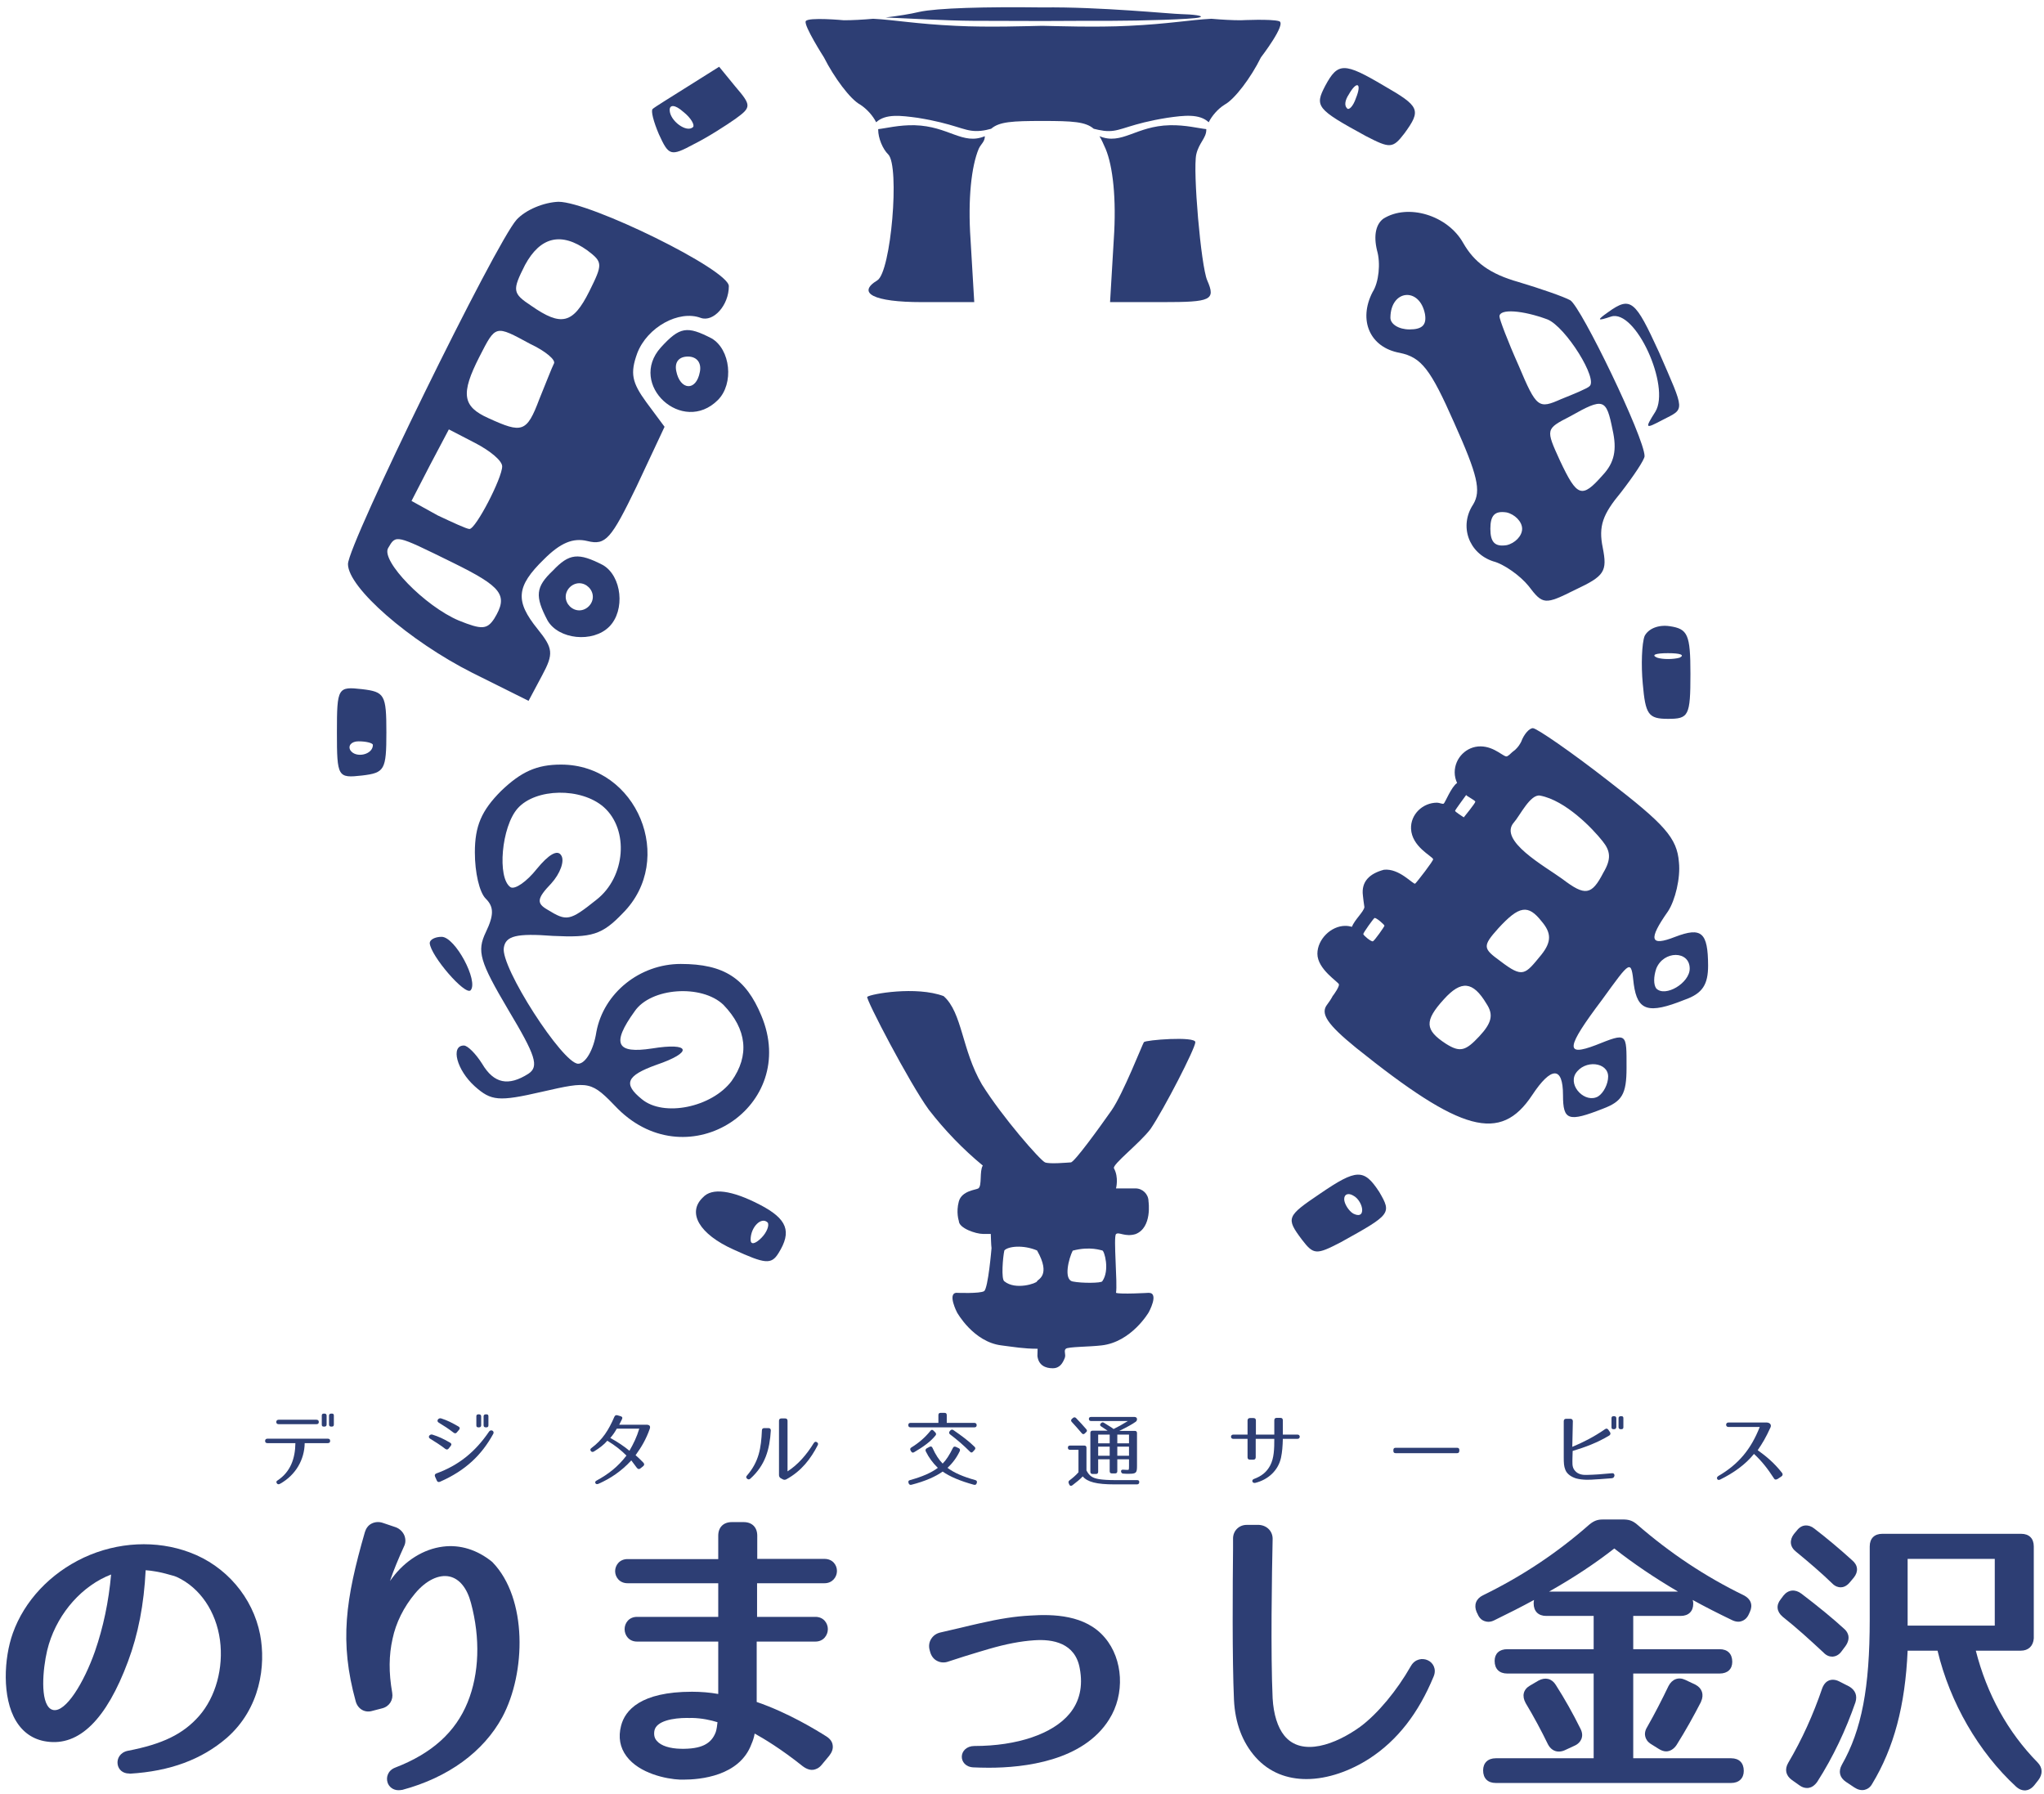 <?xml version="1.0" encoding="utf-8"?>
<!-- Generator: Adobe Illustrator 23.1.0, SVG Export Plug-In . SVG Version: 6.00 Build 0)  -->
<svg version="1.1"
	 id="レイヤー_1" inkscape:version="0.92.4 (5da689c313, 2019-01-14)" sodipodi:docname="top_logo.svg" xmlns:cc="http://creativecommons.org/ns#" xmlns:dc="http://purl.org/dc/elements/1.1/" xmlns:inkscape="http://www.inkscape.org/namespaces/inkscape" xmlns:rdf="http://www.w3.org/1999/02/22-rdf-syntax-ns#" xmlns:sodipodi="http://sodipodi.sourceforge.net/DTD/sodipodi-0.dtd" xmlns:svg="http://www.w3.org/2000/svg"
	 xmlns="http://www.w3.org/2000/svg" xmlns:xlink="http://www.w3.org/1999/xlink" x="0px" y="0px" viewBox="0 0 1100.2 965.6"
	 style="enable-background:new 0 0 1100.2 965.6;" xml:space="preserve">
<style type="text/css">
	.st0{display:none;}
	.st1{display:inline;}
	.st2{fill:#FFFFFF;}
	.st3{fill:#2D3E74;}
	.st4{display:inline;fill:#FFFFFF;}
</style>
<sodipodi:namedview  bordercolor="#666666" borderopacity="1" gridtolerance="10" guidetolerance="10" id="namedview1937" inkscape:current-layer="レイヤー_1" inkscape:cx="282.45207" inkscape:cy="499.03547" inkscape:pageopacity="0" inkscape:pageshadow="2" inkscape:window-height="987" inkscape:window-maximized="1" inkscape:window-width="1680" inkscape:window-x="-8" inkscape:window-y="-8" inkscape:zoom="0.69852325" objecttolerance="10" pagecolor="#ffffff" showgrid="false">
	</sodipodi:namedview>
<g id="g1691" transform="translate(0,10)" class="st0">
	<g id="g1633" class="st1">
		<path id="path1625" inkscape:connector-curvature="0" class="st2" d="M224,887.6l-19-3c24.6-2.9,41-16,50-27
			c7.2-8.8,10.8-18.5,9.4-34.2c-2.4-25.8-7.8-36.8-20.4-36.8c-6.7,0-12-0.1-19,4s-12.8,8.7-17.5,18.5c-4.6,9.8-9.5,28.5-10.5,31.5
			l-7,10c-2.3-12.9-8-24-11.8-41.6c-3.9-17.9-7-48.4-1.2-54.4s26.8,8,26.8,8c-1.5,7.8-2.7,13.6-5.3,29.2c3.5-7.4,9.7-14.1,18.6-20
			c8.9-5.9,18.6-8.9,29-8.9c13.2,0,23.2,5.2,30,15.7s10.3,24.7,10.3,42.8c0,23.2-6.8,40.2-20.4,50.9S251,882.6,224,887.6z"/>
		<path id="path1627" inkscape:connector-curvature="0" class="st2" d="M446.2,865.7c1.8,5.9-6.2,13.9-6.2,13.9
			c-12-8-29.4-11.7-44-17.7l0.7,3.2c0.4,1.6,0.6,3,0.6,4.4c0,6-3.5,10.6-10.3,13.8c-6.8,3.1-16.2,4.7-28.3,4.7
			c-10.6,0-19.7-2.3-27.2-7s-11.3-11-11.3-19.2c0-8.4,3.5-15,10.4-19.9s15.4-7.4,25.4-7.4c7.2,0,10.9,0.1,16.3,1l1.6-11.9
			c0,0-49-1.1-50.9-2c-2.7-1.3-3.9-13.1,0-15.5s50.9,0,50.9,0s1.8-9,1-14.5c-1.9-2-56,0-56,0s-5-12,0-17.7c11-2.3,57.3,0,57.3,0
			s0.3-14.7,4.4-16.9s15.3-2.6,18.2,1.2c2.9,3.8-1.3,15.7-1.3,15.7s48.9-2.7,51.2,0c2.3,2.7,0,17.7-2.7,17.7s-49.8,0-49.8,0
			s-4.2,14-1,14.5c4.1,0.6,46-0.9,46.8,1.5c2.1,6,1.7,13.1-1.1,16c-2.8,2.9-44.5-3-45.7,0s-1.2,16,1,17.8
			C400.9,845.5,444.4,859.9,446.2,865.7L446.2,865.7z M376,866.6c1-4-2.1-11.8-2.1-11.8c-6.7-1.7-12-2.5-15.7-2.5
			c-5,0-10.2,1.3-15.2,4.3c-3.4,2.1-4.1,4.5-4.1,7.7c0,5.7,7.8,9.3,20.1,9.3C369.4,873.6,375,870.6,376,866.6L376,866.6z"/>
		<path id="path1629" inkscape:connector-curvature="0" class="st2" d="M503,885.6c-2,0-8-3-8-3c14-4,24.4-7.8,34-11
			c7.8-2.6,12-6,15-9c4.6-4.6,5.6-9.6,5.6-16.3c0-6.4-4-12.3-9.6-13.7c-4-1-15,1-20,2c-9.1,1.8-14.3,4.6-43,10c0,0-16-22.2-9.5-25.1
			c6.5-2.9,30.5-5.9,30.5-5.9c12-1,23.7-1.7,29.1-1.7c11.7,0,21.9,1.7,28.9,7.7s11.8,14.4,11,25c-0.9,11.5-7.6,22.1-19,29
			C534.6,881.7,515.5,885.1,503,885.6z"/>
		<path id="path1631" inkscape:connector-curvature="0" class="st2" d="M711,829.6c0.8,4.8,5,29-6,43c-9.4,11.9-23.2,16-41.1,16
			c-13.9,0-21.9-2-29.9-6c-9.2-4.6-13-10-16-16.3c-1.9-4.1-4.3-11.3-4.9-15.8c-0.6-4.5-3.1-13.9-4.1-25.9
			c-1.3-15.2,8.1-61.6,12.6-65.3s29.8-10.3,34.2-5s-14.8,57.1-18.3,73.4c-2.3,10.7,0.3,17.8,0.8,20.7c0.6,2.9,1.8,5.7,3.8,8.4
			s4.8,4.8,8.6,6.2c3.7,1.5,8.3,2.2,13.7,2.2c12,0,23.3-3,30-12.3c7.5-10.4,6.5-15.4,10.5-35.4C705,817.6,710,823.6,711,829.6
			L711,829.6z"/>
	</g>
	<g id="g1668" class="st1">
		<g id="layer1" transform="translate(0,-219)">
			<g id="g855" transform="matrix(0.035,0,0,-0.035,24.891,271.971)">
				<path id="path817" inkscape:connector-curvature="0" class="st2" d="M9793,296.9c-262.8-166-511.8-318.1-539.4-345.8
					c-27.7-27.7,13.8-193.6,96.8-387.3c152.1-332,179.8-345.8,539.4-152.1c221.3,110.6,497.9,290.5,636.3,387.3
					c249,179.8,249,207.5,0,497.9l-249,304.3L9793,296.9z M9876-325.5c-96.8-96.8-359.6,96.8-359.6,262.8c0,83,83,83,207.5-27.7
					C9848.4-187.2,9903.7-297.9,9876-325.5z"/>
				<path id="path819" inkscape:connector-curvature="0" class="st2" d="M19599.6,310.7c-166-318.1-138.3-359.6,622.4-774.6
					c373.5-193.6,414.9-193.6,594.8,41.5c262.8,359.6,235.1,414.9-318.1,733.1C19890.1,670.3,19793.2,670.3,19599.6,310.7
					L19599.6,310.7z M20069.9,117.1c-41.5-124.5-110.7-193.6-138.3-152.1c-41.5,41.5-27.7,124.5,27.7,207.5
					C20083.7,393.7,20166.7,352.2,20069.9,117.1L20069.9,117.1z"/>
				<path id="path831" inkscape:connector-curvature="0" class="st2" d="M24509.2-8153.6c-41.5-110.6-55.3-442.6-27.7-733.1
					c41.5-470.3,83-539.4,387.3-539.4c318.1,0,345.8,41.5,345.8,691.6c0,608.6-41.5,691.6-318.1,733.1
					C24716.7-7974.3,24564.6-8043,24509.2-8153.6L24509.2-8153.6z M25048.6-8485.5c-96.8-27.7-262.8-27.7-345.8,0
					c-96.8,41.5-27.7,69.2,166,69.2C25062.4-8416.4,25131.6-8444,25048.6-8485.5z"/>
				<path id="path833" inkscape:connector-curvature="0" class="st2" d="M4399.3-9633.6c0-691.6,13.8-705.4,387.3-663.9
					c345.8,41.5,373.5,83,373.5,663.9c0,580.9-27.7,622.4-373.5,663.9C4413.2-8928.1,4399.3-8942,4399.3-9633.6z M4952.6-9827.2
					c0-152.1-262.8-207.5-345.8-83c-41.5,69.2,13.8,138.3,124.5,138.3C4855.8-9771.9,4952.6-9799.5,4952.6-9827.2z"/>
				<path id="path849" inkscape:connector-curvature="0" class="st2" d="M19516.6-16729.1c-511.8-345.8-525.6-373.5-276.6-705.4
					c179.8-235.1,221.3-235.1,594.8-41.5c774.6,428.8,788.4,442.6,594.8,774.6C20194.4-16341.8,20083.7-16341.8,19516.6-16729.1
					L19516.6-16729.1z M20166.7-16978.1c0-83-55.3-96.8-138.3-55.3c-69.2,41.5-138.3,152.2-138.3,221.3c0,83,69.2,96.8,138.3,55.3
					C20111.4-16798.3,20166.7-16908.9,20166.7-16978.1z"/>
				<path id="path853" inkscape:connector-curvature="0" class="st2" d="M10028.2-16784.5c-249-235.1-55.3-567.1,470.3-802.2
					c484.1-221.3,580.9-235.1,691.6-55.3c207.5,332,138.3,525.6-290.5,746.9C10470.8-16673.8,10166.5-16632.3,10028.2-16784.5
					L10028.2-16784.5z M10927.2-17406.9c-96.8-96.8-166-110.7-166-27.7c0,193.6,166,359.6,262.8,262.8
					C11051.7-17213.2,11010.2-17323.9,10927.2-17406.9L10927.2-17406.9z"/>
			</g>
		</g>
		<path id="path823" inkscape:connector-curvature="0" class="st2" d="M742.2,113.7c-3.9,2.9-5.4,8.8-3.4,17.1
			c2,6.8,1,17.1-2.4,22.4c-7.8,15.1-1.5,29.8,14.6,32.7c11.7,2.4,16.6,8.8,29.3,37.6c12.7,28.3,14.6,36.6,10.3,43.9
			c-7.8,11.7-2.4,26.4,10.7,30.7c5.9,1.5,14.6,7.8,19,13.2c7.8,10.3,8.8,10.3,25.4,2c15.6-7.3,17.1-9.8,14.6-22.5
			c-2.4-11.7,0-18,9.8-29.8c6.8-8.8,12.7-17.6,12.7-19.5c0-9.8-34.2-80.5-40-83.9c-3.4-1.9-16.1-6.3-27.8-9.8
			c-15.6-4.4-23.9-10.7-29.8-21C776.9,111.8,755.4,105.4,742.2,113.7L742.2,113.7z M764.7,165c1,5.9-1.5,8.3-8.3,8.3
			c-5.9,0-10.3-2.9-10.3-6.3C746.1,151.8,761.8,150.3,764.7,165z M830.6,167.9c9.8,3.9,27.8,32.7,22.5,36.1c-1,1-7.8,3.9-15.1,6.8
			c-12.2,5.4-13.2,4.9-22.9-18.1c-5.9-13.2-10.3-24.9-10.3-26.4C804.7,162,817.4,163,830.6,167.9L830.6,167.9z M865.7,227.4
			c2.4,10.7,1,17.6-5.4,24.4c-11.2,12.7-13.7,11.7-22.9-7.8c-7.8-17.1-7.8-17.1,5.4-23.9C860.8,209.9,862.3,210.4,865.7,227.4z
			 M816.9,280.6c0,3.9-3.9,7.8-8.3,8.8c-6.3,1-8.8-1.5-8.8-8.8s2.4-9.8,8.8-8.8C813,272.8,816.9,276.7,816.9,280.6z"/>
		<path id="path825" inkscape:connector-curvature="0" class="st2" d="M863.2,164c-6.3,4.4-5.9,4.9,1.5,2.4
			c13.2-4.4,32.2,37.6,23.9,51.2c-5.9,9.3-5.4,9.3,3.9,4.4c12.2-6.3,12.2-3.9-2-36.6C877.9,157.7,875.4,155.2,863.2,164L863.2,164z"
			/>
		<path id="path837" inkscape:connector-curvature="0" class="st2" d="M267.4,421.6c-10.7,10.7-14.1,19-14.1,33.2
			c0,10.7,2.4,21.5,5.9,24.9c4.4,4.4,4.4,8.8,0,18c-4.9,10.3-3.4,15.6,12.2,42c14.6,24.4,16.6,30.3,10.7,34.2
			c-10.7,6.8-18.5,5.4-24.9-5.4c-3.4-5.4-7.8-9.8-9.8-9.8c-7.3,0-3.9,13.2,5.9,22c8.8,7.8,12.7,8.3,36.1,2.9
			c25.9-5.9,26.4-5.9,41,9.3c38.1,37.6,97.6-1.5,77.1-50.3c-8.3-20-20-27.8-43.4-27.8c-22,0-41.5,15.6-45.4,36.6
			c-1.5,9.8-5.9,17.1-9.8,17.1c-8.3,0-42-52.2-40-62.5c1-6.3,6.8-7.8,26.4-6.3c21,1,26.4-0.5,37.6-12.2c28.8-28.8,7.8-80-33.2-80
			C286.5,407.5,278.2,411.4,267.4,421.6L267.4,421.6z M322.6,430.4c13.7,12.2,11.7,37.6-3.9,49.8c-14.6,11.7-16.1,11.7-26.4,5.4
			c-5.9-3.4-5.9-5.9,2-14.1c4.9-5.4,7.3-12.2,5.4-15.1c-2-3.4-6.8-0.5-13.2,7.3c-5.4,6.8-11.7,11.2-14.1,9.8
			c-7.3-4.9-4.9-32.7,3.9-42.5C286,420.2,310.4,419.7,322.6,430.4L322.6,430.4z M387,536.8c12.7,13.2,14.1,27.3,4.4,41
			c-10.7,14.2-36.6,19.5-48.3,9.8c-10.3-8.3-8.3-12.7,7.8-18.5c20-6.8,18.5-12.2-2.4-8.8c-19,2.9-22-2.4-9.3-20
			C348,527.5,375.3,525.6,387,536.8z"/>
		<path id="path839" inkscape:connector-curvature="0" class="st2" d="M228.9,503.6c0.5,6.8,19,28.3,22,25.4
			c4.4-4.9-8.3-28.8-15.6-28.8C231.8,500.2,228.9,501.7,228.9,503.6z"/>
		<path id="path821" inkscape:connector-curvature="0" class="st2" d="M275.8,114.2C264.6,126.4,185,288.9,185,299.6
			c0,12.7,33.2,41.5,66.9,58.5l30.3,15.1l7.3-13.7c6.3-11.7,5.9-14.6-2.4-24.9c-12.2-15.1-11.7-22.9,3.4-37.6
			c8.8-8.8,15.6-11.7,23.4-9.8c9.8,2.4,12.7-1,26.4-29.3l15.1-32.2l-9.8-13.2c-7.8-10.7-8.8-15.6-4.9-26.4
			c5.4-14.1,22.5-23.4,34.2-19c6.8,2.4,15.1-6.8,15.1-17.1c0-8.8-74.7-45.4-91.7-45.4C290.4,104.9,280.6,108.9,275.8,114.2
			L275.8,114.2z M313.8,130.8c8.3,6.3,8.3,7.3,1,22c-8.8,17.6-15.1,19-31.2,7.8c-10.3-6.8-10.3-8.3-3.4-22
			C288.4,123.5,299.7,120.6,313.8,130.8z M283.1,181.1c8.3,3.9,14.1,8.8,12.7,10.7c-1,1.9-4.4,10.7-7.8,19
			c-6.8,18.1-9.3,18.5-27.3,10.3c-14.1-6.3-15.1-13.2-4.9-33.2C264.5,170.8,264,170.8,283.1,181.1L283.1,181.1z M267.9,247
			c0,6.3-14.1,33.7-17.6,33.7c-1.5,0-8.8-3.4-17.1-7.3l-14.1-7.8l9.8-19l10.3-19.5l14.1,7.3C261.6,238.7,267.9,244,267.9,247
			L267.9,247z M241.1,298.7c26.8,13.2,30.2,17.6,22.4,30.3c-3.9,5.9-6.8,5.9-19,1c-18.5-7.8-42-32.2-38.1-39
			C210.9,283.6,210.4,283.6,241.1,298.7z"/>
		<path id="path827" inkscape:connector-curvature="0" class="st2" d="M353.3,183c-18,20,11.7,47.3,30.7,28.3
			c8.8-8.8,6.8-27.3-3.4-33.2C367.5,171.3,363.6,171.8,353.3,183L353.3,183z M374.3,196.2c-2,10.7-10.7,9.8-12.7-0.5
			c-1-4.9,1.5-7.8,6.3-7.8S375.3,191.3,374.3,196.2L374.3,196.2z"/>
		<path id="path829" inkscape:connector-curvature="0" class="st2" d="M295.3,303.1c-9.3,8.8-9.8,13.7-2.9,26.8
			c5.9,10.3,24.4,12.2,33.2,3.4c8.8-8.8,6.8-27.3-3.4-33.2C308.9,293.3,304.1,293.8,295.3,303.1L295.3,303.1z M316.7,317.2
			c0,3.9-3.4,7.3-7.3,7.3s-7.3-3.4-7.3-7.3s3.4-7.3,7.3-7.3S316.7,313.3,316.7,317.2z"/>
		<path id="path1650" inkscape:connector-curvature="0" class="st2" d="M468,65.9"/>
		<g id="g1660">
			<path id="path1652" inkscape:connector-curvature="0" class="st2" d="M489.9,63.4c-8.4-0.2-15.7,1.7-19.6,2.1c0,0.1,0,0.3,0,0.4
				c0,4.4,2.4,10.3,5.4,13.2c6.3,6.3,1.5,63.4-5.9,67.8c-11.2,6.8-2,11.7,23.9,11.7H522l-2-33.7c-1.5-22,0.5-39.5,4.4-48.8
				c1.2-2.7,3.3-3.7,3.3-6.8l0,0C515.7,74.3,508.3,63.9,489.9,63.4L489.9,63.4z"/>
			<path id="path1654" inkscape:connector-curvature="0" class="st2" d="M521.6,7.2c9.2,0,23.1,0.1,36.6,0.1l0,0c0.2,0,0.3,0,0.5,0
				s0.3,0,0.5,0l0,0c13.5-0.1,27.4-0.1,36.6-0.1c15.3,0,43.7-0.8,47.3-1.8c3.6-0.9-4.1-1.7-9.7-1.8c-5.6-0.1-44-4-74.6-3.6
				c-30.6-0.4-56.8,0.3-66.4,2.4c-4.9,1.1-11.3,2.1-18,2.9C488.4,6,506.3,7.1,521.6,7.2L521.6,7.2z"/>
			<path id="path1656" inkscape:connector-curvature="0" class="st2" d="M647.5,146.9c-3.4-7.8-7.8-59.1-5.9-67.8
				c1.4-6.2,5.4-8.8,5.4-13.2c0-0.1,0-0.3,0-0.4c-4-0.4-11.2-2.3-19.6-2.1c-18.4,0.4-25.8,10.9-37.9,5.9l0,0
				c1.1,1.8,2.1,4.1,3.3,6.8c3.9,9.3,5.9,26.8,4.4,48.8l-2,33.7h28.3C649.4,158.6,652.2,157.6,647.5,146.9z"/>
			<path id="path1658" inkscape:connector-curvature="0" class="st2" d="M665.5,6.9c-4.6,0-10.2-0.3-15.9-0.8
				c-11.6,0.6-23.1,2.8-44.5,3.8c-17.5,0.9-40.4,0.1-46,0l0,0c-0.1,0-0.3,0-0.5,0s-0.4,0-0.5,0l0,0c-5.6,0.1-28.5,0.9-46,0
				c-21.4-1-32.9-3.2-44.5-3.8c-5.6,0.5-11.2,0.8-15.8,0.8c0,0-19.3-1.8-20.5,0.5s9.8,19.5,9.8,19.5c5.4,10.7,14.1,22.5,19.5,25.4
				c3.7,2.4,6.9,6.1,8.6,9.5l0,0c5.1-4.7,13.3-3.6,22.3-2.4c2.6,0.4,4.5,0.8,6.7,1.2c16.7,3.4,19.3,6.6,27.4,5.8
				c2.1-0.2,4-0.7,5.5-1.1c4.4-3.8,11.3-4.2,27.6-4.2s23.2,0.4,27.6,4.2c1.5,0.4,3.4,0.8,5.5,1.1c8,0.9,10.6-2.4,27.4-5.8
				c2.2-0.4,4-0.8,6.7-1.2c9-1.3,17.3-2.3,22.3,2.4l0,0c1.7-3.4,4.9-7.2,8.6-9.5c5.4-2.9,14.2-14.6,19.5-25.4c0,0,14-18.2,9.8-19.5
				C681.9,6.1,665.5,6.9,665.5,6.9L665.5,6.9z"/>
		</g>
		<path id="path1662" inkscape:connector-curvature="0" class="st2" d="M641,556.9c0-3.3-26.9-1.2-27.7,0s-11.2,27.8-17.4,36.7
			c-6.8,9.7-20,27.9-21.9,28s-11.4,1-13.9,0s-22.9-24.2-34-42c-10.9-18.7-10.5-38.6-20.6-47.5c-14.8-5.5-39.1-1.2-41.1,0.4
			c-1,0.9,22.7,46.4,33.1,60.7c8.6,11.1,18.3,21.2,29.1,30.1c-1.9,3-0.3,10.9-2.4,12.3c-1.2,0.8-8.9,1.2-10.5,7
			c-1.6,5.9,0,10.5,0,10.5c0,3.9,9.1,7,13,7h4.2c0,0,0.2,6.9,0.4,7.6c0,0-1.8,21.7-4,23.2c-2.3,1.4-14.6,0.9-14.6,0.9h-0.5l0,0
			c-4.6,0.6,0.5,10.5,0.5,10.5s8.8,16,24,17.8c6.4,0.8,11.8,1.8,19.4,1.8l-0.1,3.9c0.6,5,4.3,6.6,8.2,6.6s5.4-2.8,6.5-5.5
			c0.8-2-0.7-3.9,0.6-5c1.2-1.1,12.4-1,19.2-1.8c16.1-1.8,25.4-17.8,25.4-17.8s5.8-10.5,0-10.5c0,0-15.4,0.9-17.6,0
			c0.9-4.9-1.5-30.2,0-31.6c1.5-1.4,4.8,1.7,10.5,0c9.1-3.5,7-17.6,7-17.6c0-3.9-3.2-7-7-7h-10.5c0,0,1.6-5.9-1.1-10.8
			c-1.1-2,13.9-13.5,19.7-21.2C624.1,593,641.1,560.2,641,556.9L641,556.9z M591,685.6c-0.6,1-11,1.1-15.9,0.1
			c-5.1-1-2.1-12.5,0-16.6c9.4-2.5,15.4-0.1,15.9-0.1C592,669,595.1,679.7,591,685.6z M555.8,685.6c-0.1,1-11.5,5-17.6,0
			c-1.8-1.1-0.8-13.1,0-16.6c1.9-2.2,10-3.2,17.6,0C563.6,682.7,556,684.6,555.8,685.6z"/>
		<path id="path1664" inkscape:connector-curvature="0" class="st2" d="M713.7,533.9"/>
		<path id="path1666" inkscape:connector-curvature="0" class="st2" d="M899.3,500.2c-13.7,5.4-14.6,1.5-3.9-13.7
			c3.9-5.9,6.8-18,5.9-26.4c-1-13.2-7.8-20.5-38.1-43.9c-20-15.6-38.5-28.3-40.5-28.3s-4.9,3.4-6.3,7.3c-0.8,1.5-1.5,2.7-3.3,4.4
			c-0.3,0.3-1.3,0.9-2.4,2c-0.7,0.7-0.7,0.7-1.8,1.4c-1.6,1-6.5-5.2-14.3-5.3c-7.7-0.1-14,6.3-14,14c0,2,0.5,4,1.3,5.7
			c-3.1,2-6.5,10.7-7.2,11.1s-2.3-0.5-3.6-0.5c-7.7,0-14.3,6.3-14,14c0.4,9.7,11.3,14.7,11.9,16.4c0.3,0.7-8.6,12.2-9.7,13.2
			c-1.3,0.3-8.6-8.4-16.8-7.5c-7.5,2-12.3,6.2-11.3,13.9c0.2,1.7,0.4,3.8,0.8,6.2c-0.3,2.5-5.3,6.8-6.7,10.6
			c-1.2-0.3-2.3-0.5-3.6-0.5c-7.7,0-15,7.3-15,15c0,8.4,11.4,15.2,11.6,16.5c0.2,1.4-2.8,5.5-2.8,5.5l-0.6,0.8
			c-0.5,1.1-2.3,3.8-2.9,4.5c-3.9,4.9,0,10.7,15.6,23.4c56.6,45.4,77.6,51.2,94.7,25.4c10.3-15.6,16.6-15.6,16.6,0
			c0,13.7,2.9,14.6,21.5,7.3c10.3-3.9,12.7-7.8,12.7-22c0-19,0.5-19-16.6-12.2c-16.6,6.3-16.1,1.5,3.4-24.4
			c15.6-21.5,15.6-22,17.1-8.3c2,14.2,7.8,16.1,27.3,8.3c9.8-3.4,12.7-8.3,12.7-18.5C916.9,497.8,913.5,494.8,899.3,500.2
			L899.3,500.2z M845.7,573.9c4.9-7.8,17.6-6.3,17.6,1.5c0,3.9-2.4,8.8-5.4,10.7C851,590,841.8,580.7,845.7,573.9L845.7,573.9z
			 M780.8,432.4c0-0.5,6.4-9,6-8.6s4.9,2.9,4.9,3.7c0,0.8-6.2,8.4-6.2,8.4C785.3,435.8,780.8,432.9,780.8,432.4z M731.4,498.7
			c0-0.7,5.3-8.1,6-8.6c0.8-0.5,5.4,3.6,5.4,4.1s-5.3,8-6.2,8.4S731.4,499.4,731.4,498.7z M793.8,553.8c-7.3,7.8-10.3,8.8-18,3.9
			c-11.2-7.3-11.7-12.2-1-23.9c9.3-10.3,15.6-9.8,22.9,2.4C801.6,542.1,800.6,546.5,793.8,553.8z M827.2,509.9
			c-8.8,10.7-9.8,12.7-22,3.4c-9.3-6.8-9.9-7.9-1.1-17.7c11.2-12.2,16-13,23.3-3.7C832.6,498,832.9,502.8,827.2,509.9L827.2,509.9z
			 M860.6,465.7c-6.3,12.2-9.8,12.7-22,3.4c-9.3-6.8-34.8-20.7-26.1-30.5c3.1-3.4,8.8-15.4,14.1-14.4c13.7,2.6,28.2,17.7,33.5,24.4
			C864.5,454,865,458.3,860.6,465.7z M889.1,528c-1.5-2-1.5-6.3,0-10.7c3.9-9.8,18-9.8,18,0C907.2,525.1,894,532.9,889.1,528z"/>
	</g>
	<g id="g1689" class="st1">
		<path id="path1670" inkscape:connector-curvature="0" class="st2" d="M250.8,961.6c-2.3,5.2-5.4,8.9-9.2,12.3
			c6.2,4.7,15.2,7.7,23.2,10.7l-12,3c-9-1.9-10-4-17.7-8.6c-7,4.6-22.4,9.6-25.3,9.6c-1,0-4-1-4-1c8-2,16-8,22.8-13.3
			c-3.9-3.4-11.6-14.1-9.8-14.7c1.8-0.6,5.7-2.2,7.4-2.1c1.6,0.1,5.8,12.3,8.7,12.2s6.2-12.7,7.9-13.1
			C244.5,956.2,250.8,961.6,250.8,961.6L250.8,961.6z M230.2,950.7c-0.4,1.9-16.8,13.8-19.1,13.9c-2.3,0-4-5.7-4-5.7
			c6-2.6,11-6.1,15.1-10.4h-13.6c0,0-4.3-5.6,0-6.7c4.3-1.1,21.1,1.1,22.2,0c1.1-1.1-3.1-4.5,0-5.3s7.5-0.2,8.3,0s0,5.3,0,5.3
			s20.4-0.9,23.1,0c2.7,0.9,3.3,4.6,0,6.7c-3.3,1.2-14.3,0-14.3,0c4.6,4.3,14.3,8.7,15.7,9.9s-5.5,6-5.5,6c-3.1-1.3-6.4-3.4-10-6.1
			c-3.6-2.7-8.6-6.1-8.4-7.9c0.2-1.8,4-2,4-2h-18C225.6,948.4,230.6,948.7,230.2,950.7L230.2,950.7z"/>
		<path id="path1672" inkscape:connector-curvature="0" class="st2" d="M346.8,981.6c0,0-5.5,8-6,8c0,0-16,1-19,1
			s-13.8-1.8-17.5-2.7c-3.1-1-5.5-3.3-6.5-3.3s-8.2,6-9.6,5.5s-4-5.4-2.7-6.9s6-1.8,7.1-4.2c1.2-2.4,2.2-16.4,2.2-16.4l-7.9,1.3
			c0,0-2.1-7.3-0.1-8.3s14,1,15,2s-1.7,19.6-1.7,19.6c0,1.1,0.3,2.1,1,2.9c0.7,0.8,1.6,1.5,2.9,2s3.1,0.9,5.5,1
			c2.4,0.2,6.9,0.3,13.5,0.3C333.5,983.3,343.7,981.9,346.8,981.6L346.8,981.6z M298.8,949.6l-2,2c-2-2-6-4-12-9c0,0,9-6,11-5
			S298.8,945.6,298.8,949.6z M331.8,971.3h-6.6c0,0,1.4,9.1,0,9.7c-1.4,0.6-6.2,1.4-7.3,0c-1.1-1.4,0-9.7,0-9.7h-6.3
			c0,0,0.8,9.5,0,9.9s-6.3,0.6-7.5,0c-1.3-0.6-1.3-31.6,1.7-32.6c2.1-0.7,8.3,0,8.3,0c-0.7-0.4-6.9-2.8-6.6-3.9
			c0.3-1.1,3.2-2.8,3.2-2.8h-7.3c0,0-2.4-4.7,0-5.5s31.9-0.2,33.1,0s3.8,2.5,3,3.9c-0.8,1.3-7.4,5.9-11.9,8.3c0,0,8.5-0.5,10.1,0
			c3,1,3,27,3,27c0,1.7,0,4-2,5c-1.4,0.7-5,0-7-1s-5-3-5-3v-2l3.5,0.3c1,0,1.5-0.5,1.5-1.4L331.8,971.3z M317.9,957.5
			c0.9,0.1,1.1-3.3,0-3.6s-5.5-0.7-6.3,0s-1.2,2.5,0,3.6S317.1,957.4,317.9,957.5z M311.6,966.1c1.2,0.5,6.3,0,6.3,0s1.1-3,0-3.8
			s-6.3,0-6.3,0S310.4,965.6,311.6,966.1z M314.3,941.9c0,0,5.6,3.8,7,4.3s4.4-2.6,6.5-4.3H314.3z M325.2,953.9
			c-0.4-0.3-0.6,3.5,0,3.6s6.6,0,6.6,0s1-3.3,0-3.6S325.7,954.2,325.2,953.9z M325.2,966.1c0.6,0.5,5.6,0.5,6.6,0s1-4,0-3.8
			s-6.6,0-6.6,0S324.7,965.6,325.2,966.1z"/>
		<path id="path1674" inkscape:connector-curvature="0" class="st2" d="M417.9,949.6c0,0,8.9-0.1,9.3,0c2.6,1,1.9,5.7,0,7.6
			c-1.4,1.3-9.3,0-9.3,0v5.4c0,8.2-1.1,13-7.1,18c-5.6,4.7-18.8,5.8-30,6l-2-3c10.1-0.3,19.6-4.9,23.6-8.2s5.9-7.5,5.9-12.8
			c0,0,0.5-4,0-5.4c-2.5,0.3-16.4-1.3-17.9,0s2.5,12.9,0,14.1c-2.5,1.2-7.9,0.8-8.7,0c-0.8-0.8,0-14.1,0-14.1s-8.8,0.3-10.6,0
			c-2.7-0.5-1.8-5.6,0-7.6s10.6,0,10.6,0s-2.2-10.9,0-12s8.7,0,8.7,0s-1,11.3,0,12c1.5,1,16.5,1,17.9,0c1.5-1-1.5-11.6,0-12.8
			s8.7-0.8,9.6,0S417.9,949.6,417.9,949.6z"/>
		<path id="path1676" inkscape:connector-curvature="0" class="st2" d="M491.5,963.6c-2.3,7.1-5,10.8-11.7,15s-17.9,7-28,8l-2-2
			c7.9-0.8,17.2-4.2,22-8c5-4,7.8-8.3,10-12.5s2.6-7.9,3-14.5l-35,1c0,0-3.1-8.7,0-10.3c3-1.7,39-1.2,42.5,0.1
			S493.8,956.5,491.5,963.6z M499.4,942.9l-2.6,1.7c-1-3-5.4-7.9-4.7-9.4c0.7-1.6,5.7-2.6,5.7-2.6
			C499.3,935.5,499.8,939.6,499.4,942.9z M505.8,941.6c-0.8,0.1-2.3,0.5-2.3,0.5c-1.5-3.8-2.6-7.3-3.7-9.5c0,0,0.6-1.9,5-1
			S506.6,941.5,505.8,941.6z"/>
		<path id="path1678" inkscape:connector-curvature="0" class="st2" d="M584.8,984.6l-12,4c-3.4-3.7-17.1-18.4-18.5-18.2
			c-0.6,0.1-4.9,3.9-10.5,7.2c-7.2,4.3-16.3,8.4-18,9c-2.8,1-3,0-3,0c7-5,14.6-12.4,21.7-18.6c7-6.2,12.2-13,15.5-20.3l-29.2,0.9
			c0,0-1.2-8.6,0-10s40.9-0.1,42,1.4s-4.6,11.3-6.4,14.4c-1.8,3.2-4.9,7.8-7.6,11.1c4.6,3.7,9.7,7.5,15,11
			C576.8,978.6,581.8,981.6,584.8,984.6L584.8,984.6z"/>
		<path id="path1680" inkscape:connector-curvature="0" class="st2" d="M656.4,942.3c1.4,1.3-3.6,24.3-9.6,30.3
			c-6.6,6.6-17.9,12.1-31,15l-5-4c9.3-1.8,18.7-7.9,24.4-12.8c5.7-4.9,7.8-12.1,9.6-21.2c0,0-16.7-1.5-17.4,0.2
			c-0.2,0.6-1.9,3.4-4.6,5.8c-5.7,4.9-13.7,10.7-15,10c-2-1-3-2-3-2c10.6-6.8,15-27,16-28s12.7,0.1,12.4,1s-1.4,4.1-2,5.6
			C631.1,942.3,654.9,940.9,656.4,942.3L656.4,942.3z"/>
		<path id="path1682" inkscape:connector-curvature="0" class="st2" d="M736.8,948.6c-1.8,3.5-3.8,6.2-8,9c-6,4-12,4-16,5l-1.2-1.6
			c3.2-3.4,6.2-4.4,8.2-6.4c2.5-2.5,2.8-4.8,4.3-7.6c0,0-37.6,1.4-38.9,0c-1.3-1.4-0.7-6.5,0-7.5s48.7-0.6,50.8,0
			C739.8,940.6,738.6,945.1,736.8,948.6L736.8,948.6z M712.8,949.8c1,0.8-0.1,8.7-0.2,11.3c-0.1,2.6-0.7,5.4-1.6,8.4
			c-0.9,3-1.5,3.9-2.1,5.2c-1,2-5,6.2-8,8s-9,3.9-13,5l-3-3c7.2-2.2,12.8-8.3,15.3-12.5c2.6-4.1,2.7-11.3,2.7-13.5c0-3-1-7-1-9
			C701.8,948.2,711.7,948.9,712.8,949.8L712.8,949.8z"/>
		<path id="path1684" inkscape:connector-curvature="0" class="st2" d="M808.8,945.6c0,1.1,0.7,5.2,0,10s-3.3,10-6,15s-8,8.7-14,12
			s-21.7,6.5-24.9,5.7s-2.1-5.7-2.1-5.7c8.1-0.8,14.7-4.7,20.2-7.5s9.3-6.4,11.6-10.7s3.7-9.8,4.4-16.6l-36.7-0.1
			c0,0-1.5-8.8,0-10.5s40.6-2.2,43.1,0.1S808.8,945.6,808.8,945.6z"/>
		<path id="path1686" inkscape:connector-curvature="0" class="st2" d="M858.1,970.5c-0.3,2.1-6.3,1.9-8.8,0s-2.5-28.9,0-31.9
			s9.1-1,8.8,0S858.4,968.3,858.1,970.5z M890,961.7c0,16.4-10.4,25.5-33.2,26.9c0,0-3.9,0.2-1-3s15-7.7,19.1-10.9s6.2-7.9,6.2-14.1
			c0,0-0.7-20,0-23s8.1-2,8.9,0C890.8,939.6,890,961.7,890,961.7z"/>
		<path id="path827_1_" inkscape:connector-curvature="0" class="st2" d="M807.6,937.8c-0.5,8.6,12.3,9.4,13.3,0.9
			c0.4-3.9-3.8-8.1-7.5-7.5C808.8,932.1,807.9,932.9,807.6,937.8z M816.8,936.3c1,4.3-2,5.3-5.1,3.8c-1.9-1.6-1.9-3.5,0-5.1
			C813.6,933.5,815.7,934.1,816.8,936.3z"/>
	</g>
</g>
<g id="レイヤー_8" transform="translate(4,4)">
	<g id="g1726">
		<g id="layer1_1_" transform="translate(0,-219)">
			<g id="g855_1_" transform="matrix(0.035,0,0,-0.035,24.891,271.971)">
				<path id="path817_1_" inkscape:connector-curvature="0" class="st3" d="M9749.9,296.9c-262.8-166-511.8-318.1-539.4-345.8
					c-27.7-27.7,13.8-193.6,96.8-387.3c152.1-332,179.8-345.8,539.4-152.1c221.3,110.6,497.9,290.5,636.3,387.3
					c249,179.8,249,207.5,0,497.9l-249,304.3L9749.9,296.9z M9832.9-325.5c-96.8-96.8-359.6,96.8-359.6,262.8c0,83,83,83,207.5-27.7
					C9805.3-187.2,9860.6-297.9,9832.9-325.5z"/>
				<path id="path819_1_" inkscape:connector-curvature="0" class="st3" d="M19556.2,310.7c-166-318.1-138.3-359.6,622.4-774.6
					c373.5-193.6,414.9-193.6,594.8,41.5c262.8,359.7,235.1,415-318.2,733.1C19846.6,670.3,19749.8,670.3,19556.2,310.7
					L19556.2,310.7z M20026.4,117.1c-41.5-124.5-110.6-193.6-138.3-152.1c-41.5,41.5-27.7,124.5,27.7,207.5
					C20040.3,393.7,20123.3,352.2,20026.4,117.1L20026.4,117.1z"/>
				<path id="path831_1_" inkscape:connector-curvature="0" class="st3" d="M24466.1-8153.6c-41.5-110.6-55.3-442.6-27.7-733.1
					c41.5-470.3,83-539.4,387.3-539.4c318.1,0,345.8,41.5,345.8,691.6c0,608.6-41.5,691.6-318.1,733.1
					C24673.5-7974.3,24521.4-8043,24466.1-8153.6L24466.1-8153.6z M25005.5-8485.5c-96.8-27.7-262.8-27.7-345.8,0
					c-96.8,41.5-27.7,69.2,166,69.2C25019.3-8416.4,25088.5-8444,25005.5-8485.5z"/>
				<path id="path833_1_" inkscape:connector-curvature="0" class="st3" d="M4355.9-9633.6c0-691.6,13.8-705.4,387.3-663.9
					c345.8,41.5,373.5,83,373.5,663.9c0,580.9-27.7,622.4-373.5,663.9C4369.8-8928.1,4355.9-8942,4355.9-9633.6z M4909.2-9827.2
					c0-152.1-262.8-207.5-345.8-83c-41.5,69.2,13.8,138.3,124.5,138.3C4812.4-9771.9,4909.2-9799.5,4909.2-9827.2z"/>
				<path id="path849_1_" inkscape:connector-curvature="0" class="st3" d="M19473.2-16729.1c-511.8-345.8-525.6-373.5-276.6-705.4
					c179.8-235.1,221.3-235.1,594.8-41.5c774.6,428.8,788.4,442.6,594.8,774.6C20150.9-16341.8,20040.3-16341.8,19473.2-16729.1
					L19473.2-16729.1z M20123.3-16978.1c0-83-55.3-96.8-138.3-55.3c-69.2,41.5-138.3,152.2-138.3,221.3c0,83,69.2,96.8,138.3,55.3
					C20067.9-16798.3,20123.3-16908.9,20123.3-16978.1z"/>
				<path id="path853_1_" inkscape:connector-curvature="0" class="st3" d="M9985.1-16784.5c-249-235.1-55.3-567.1,470.3-802.2
					c484.1-221.3,580.9-235.1,691.6-55.3c207.5,332,138.3,525.6-290.5,746.9C10427.7-16673.8,10123.4-16632.3,9985.1-16784.5
					L9985.1-16784.5z M10884.1-17406.9c-96.8-96.8-166-110.7-166-27.7c0,193.6,166,359.6,262.8,262.8
					C11008.6-17213.2,10967.1-17323.9,10884.1-17406.9L10884.1-17406.9z"/>
			</g>
		</g>
		<path id="path823_1_" inkscape:connector-curvature="0" class="st3" d="M740.6,113.7c-3.9,2.9-5.4,8.8-3.4,17.1
			c2,6.8,1,17.1-2.4,22.4c-7.8,15.1-1.5,29.8,14.6,32.7c11.7,2.4,16.6,8.8,29.3,37.6c12.7,28.3,14.6,36.6,10.3,43.9
			c-7.8,11.7-2.4,26.4,10.7,30.7c5.9,1.5,14.6,7.8,19,13.2c7.8,10.3,8.8,10.3,25.4,2c15.6-7.3,17.1-9.8,14.6-22.5
			c-2.4-11.7,0-18,9.8-29.8c6.8-8.8,12.7-17.6,12.7-19.5c0-9.8-34.2-80.5-40-83.9c-3.4-1.9-16.1-6.3-27.8-9.8
			c-15.6-4.4-23.9-10.7-29.8-21C775.2,111.8,753.8,105.4,740.6,113.7L740.6,113.7z M763,165c1,5.9-1.5,8.3-8.3,8.3
			c-5.9,0-10.3-2.9-10.3-6.3C744.5,151.8,760.1,150.3,763,165z M828.9,167.9c9.8,3.9,27.8,32.7,22.5,36.1c-1,1-7.8,3.9-15.1,6.8
			c-12.2,5.4-13.2,4.9-22.9-18.1c-5.9-13.2-10.3-24.9-10.3-26.4C803.1,162,815.7,163,828.9,167.9L828.9,167.9z M864,227.4
			c2.4,10.7,1,17.6-5.4,24.4c-11.2,12.7-13.7,11.7-22.9-7.8c-7.8-17.1-7.8-17.1,5.4-23.9C859.2,209.9,860.6,210.4,864,227.4z
			 M815.3,280.6c0,3.9-3.9,7.8-8.3,8.8c-6.3,1-8.8-1.5-8.8-8.8s2.4-9.8,8.8-8.8C811.3,272.8,815.3,276.7,815.3,280.6z"/>
		<path id="path825_1_" inkscape:connector-curvature="0" class="st3" d="M861.6,164c-6.3,4.4-5.9,4.9,1.5,2.4
			c13.2-4.4,32.2,37.6,23.9,51.2c-5.9,9.3-5.4,9.3,3.9,4.4c12.2-6.3,12.2-3.9-2-36.6C876.2,157.7,873.8,155.2,861.6,164z"/>
		<path id="path837_1_" inkscape:connector-curvature="0" class="st3" d="M265.8,421.6c-10.7,10.7-14.2,19-14.2,33.2
			c0,10.7,2.4,21.5,5.9,24.9c4.4,4.4,4.4,8.8,0,18c-4.9,10.3-3.4,15.6,12.2,42c14.6,24.4,16.6,30.3,10.7,34.2
			c-10.7,6.8-18.5,5.4-24.9-5.4c-3.4-5.4-7.8-9.8-9.8-9.8c-7.3,0-3.9,13.2,5.9,22c8.8,7.8,12.7,8.3,36.1,2.9
			c25.9-5.9,26.4-5.9,41,9.3c38.1,37.6,97.6-1.5,77.1-50.3c-8.3-20-20-27.8-43.4-27.8c-22,0-41.5,15.6-45.4,36.6
			c-1.5,9.8-5.9,17.1-9.8,17.1c-8.3,0-42-52.2-40-62.5c1-6.3,6.8-7.8,26.4-6.3c21,1,26.4-0.5,37.6-12.2c28.8-28.8,7.8-80-33.2-80
			C284.8,407.5,276.5,411.4,265.8,421.6L265.8,421.6z M321,430.4c13.7,12.2,11.7,37.6-3.9,49.8c-14.6,11.7-16.1,11.7-26.4,5.4
			c-5.9-3.4-5.9-5.9,2-14.1c4.9-5.4,7.3-12.2,5.4-15.1c-2-3.4-6.8-0.5-13.2,7.3c-5.4,6.8-11.7,11.2-14.1,9.8
			c-7.3-4.9-4.9-32.7,3.9-42.5C284.4,420.2,308.8,419.7,321,430.4L321,430.4z M385.4,536.8c12.7,13.2,14.1,27.3,4.4,41
			c-10.7,14.2-36.6,19.5-48.3,9.8c-10.3-8.3-8.3-12.7,7.8-18.5c20-6.8,18.5-12.2-2.4-8.8c-19,2.9-22-2.4-9.3-20
			C346.3,527.5,373.7,525.6,385.4,536.8z"/>
		<path id="path839_1_" inkscape:connector-curvature="0" class="st3" d="M227.3,503.6c0.5,6.8,19,28.3,22,25.4
			c4.4-4.9-8.3-28.8-15.6-28.8C230.2,500.2,227.3,501.7,227.3,503.6z"/>
		<path id="path821_1_" inkscape:connector-curvature="0" class="st3" d="M274.1,114.2c-11.2,12.2-90.8,174.7-90.8,185.4
			c0,12.7,33.2,41.5,66.9,58.5l30.3,15.1l7.3-13.7c6.3-11.7,5.9-14.6-2.4-24.9c-12.2-15.1-11.7-22.9,3.4-37.6
			c8.8-8.8,15.6-11.7,23.4-9.8c9.8,2.4,12.7-1,26.4-29.3l15.1-32.2l-9.8-13.2c-7.8-10.7-8.8-15.6-4.9-26.4
			c5.4-14.1,22.5-23.4,34.2-19c6.8,2.4,15.1-6.8,15.1-17.1c0-8.8-74.7-45.4-91.7-45.4C288.7,104.9,279,108.9,274.1,114.2z
			 M312.2,130.8c8.3,6.3,8.3,7.3,1,22c-8.8,17.6-15.1,19-31.2,7.8c-10.3-6.8-10.3-8.3-3.4-22C286.8,123.5,298,120.6,312.2,130.8z
			 M281.4,181.1c8.3,3.9,14.1,8.8,12.7,10.7c-1,1.9-4.4,10.7-7.8,19c-6.8,18.1-9.3,18.5-27.3,10.3c-14.2-6.3-15.1-13.2-4.9-33.2
			C262.9,170.8,262.4,170.8,281.4,181.1L281.4,181.1z M266.3,247c0,6.3-14.2,33.7-17.6,33.7c-1.5,0-8.8-3.4-17.1-7.3l-14.1-7.8
			l9.8-19l10.3-19.5l14.1,7.3C260,238.7,266.3,244,266.3,247L266.3,247z M239.5,298.7c26.8,13.2,30.3,17.6,22.5,30.3
			c-3.9,5.9-6.8,5.9-19,1c-18.5-7.8-42-32.2-38.1-39C209.2,283.6,208.7,283.6,239.5,298.7L239.5,298.7z"/>
		<path id="path827_2_" inkscape:connector-curvature="0" class="st3" d="M351.7,183c-18,20,11.7,47.3,30.7,28.3
			c8.8-8.8,6.8-27.3-3.4-33.2C365.8,171.3,361.9,171.8,351.7,183L351.7,183z M372.7,196.2c-2,10.7-10.7,9.8-12.7-0.5
			c-1-4.9,1.5-7.8,6.3-7.8S373.7,191.3,372.7,196.2L372.7,196.2z"/>
		<path id="path829_1_" inkscape:connector-curvature="0" class="st3" d="M293.6,303.1c-9.3,8.8-9.8,13.7-2.9,26.8
			c5.9,10.3,24.4,12.2,33.2,3.4c8.8-8.8,6.8-27.3-3.4-33.2C307.3,293.3,302.4,293.8,293.6,303.1L293.6,303.1z M315.1,317.2
			c0,3.9-3.4,7.3-7.3,7.3s-7.3-3.4-7.3-7.3s3.4-7.3,7.3-7.3S315.1,313.3,315.1,317.2z"/>
		<path id="path1708" inkscape:connector-curvature="0" class="st3" d="M466.4,65.9"/>
		<g id="g1718">
			<path id="path1710" inkscape:connector-curvature="0" class="st3" d="M488.3,63.4c-8.4-0.2-15.7,1.7-19.6,2.1c0,0.1,0,0.3,0,0.4
				c0,4.4,2.4,10.3,5.4,13.2c6.3,6.3,1.5,63.4-5.9,67.8c-11.2,6.8-2,11.7,23.9,11.7h28.3l-2-33.7c-1.5-22,0.5-39.5,4.4-48.8
				c1.2-2.7,3.3-3.7,3.3-6.8l0,0C514.1,74.3,506.7,63.9,488.3,63.4L488.3,63.4z"/>
			<path id="path1712" inkscape:connector-curvature="0" class="st3" d="M520,7.2c9.2,0,23.1,0.1,36.6,0.1l0,0c0.2,0,0.3,0,0.5,0
				s0.3,0,0.5,0l0,0c13.5-0.1,27.4-0.1,36.6-0.1c15.3,0,43.7-0.8,47.3-1.8c3.6-0.9-4.1-1.7-9.7-1.8c-5.6-0.1-44-4-74.6-3.6
				c-30.6-0.4-56.8,0.3-66.4,2.4c-5,1.2-11.5,2.2-18.1,3C486.8,6,504.7,7.1,520,7.2L520,7.2z"/>
			<path id="path1714" inkscape:connector-curvature="0" class="st3" d="M645.8,146.9c-3.4-7.8-7.8-59.1-5.9-67.8
				c1.4-6.2,5.4-8.8,5.4-13.2c0-0.1,0-0.3,0-0.4c-4-0.4-11.2-2.3-19.6-2.1c-18.4,0.4-25.8,10.9-37.9,5.9l0,0
				c1.1,1.8,2.1,4.1,3.3,6.8c3.9,9.3,5.9,26.8,4.4,48.8l-2,33.7h28.3C647.8,158.6,650.5,157.6,645.8,146.9z"/>
			<path id="path1716" inkscape:connector-curvature="0" class="st3" d="M663.9,6.9c-4.6,0-10.2-0.3-15.9-0.8
				c-11.6,0.6-23.1,2.8-44.5,3.8c-17.5,0.9-40.4,0.1-46,0l0,0c-0.1,0-0.3,0-0.5,0s-0.4,0-0.5,0l0,0c-5.6,0.1-28.5,0.9-46,0
				c-21.4-1-32.9-3.2-44.5-3.8c-5.6,0.5-11.2,0.8-15.8,0.8c0,0-19.3-1.8-20.5,0.5s9.8,19.5,9.8,19.5c5.4,10.7,14.1,22.5,19.5,25.4
				c3.7,2.4,6.9,6.1,8.6,9.5l0,0c5.1-4.7,13.3-3.6,22.3-2.4c2.6,0.4,4.5,0.8,6.7,1.2c16.7,3.4,19.3,6.6,27.4,5.8
				c2.1-0.2,4-0.7,5.5-1.1c4.4-3.8,11.3-4.2,27.6-4.2s23.2,0.4,27.6,4.2c1.5,0.4,3.4,0.8,5.5,1.1c8,0.9,10.6-2.4,27.4-5.8
				c2.2-0.4,4-0.8,6.7-1.2c9-1.3,17.3-2.3,22.3,2.4l0,0c1.7-3.4,4.9-7.2,8.6-9.5c5.4-2.9,14.2-14.6,19.5-25.4c0,0,14-18.2,9.8-19.5
				S663.9,6.9,663.9,6.9L663.9,6.9z"/>
		</g>
		<path id="path1720" inkscape:connector-curvature="0" class="st3" d="M639.4,556.9c0-3.3-26.9-1.2-27.7,0s-11.2,27.8-17.4,36.7
			c-6.8,9.7-20,27.9-21.9,28s-11.4,1-13.9,0s-22.9-24.2-34-42c-10.9-18.7-10.5-38.6-20.6-47.5c-14.8-5.5-39.1-1.2-41.1,0.4
			c-1,0.9,22.7,46.4,33.1,60.7c8.6,11.1,18.3,21.2,29.1,30.1c-1.9,3-0.3,10.9-2.4,12.3c-1.2,0.8-8.9,1.2-10.5,7
			c-1.6,5.9,0,10.5,0,10.5c0,3.9,9.1,7,13,7h4.2c0,0,0.2,6.9,0.4,7.6c0,0-1.8,21.7-4,23.2c-2.3,1.4-14.6,0.9-14.6,0.9h-0.5l0,0
			c-4.6,0.6,0.5,10.5,0.5,10.5s8.8,16,24,17.8c6.4,0.8,11.8,1.8,19.4,1.8l-0.1,3.9c0.6,5,4.3,6.6,8.2,6.6s5.4-2.8,6.5-5.5
			c0.8-2-0.7-3.9,0.6-5c1.2-1.1,12.4-1,19.2-1.8c16.1-1.8,25.4-17.8,25.4-17.8s5.8-10.5,0-10.5c0,0-15.4,0.9-17.6,0
			c0.9-4.9-1.5-30.2,0-31.6c1.5-1.4,4.8,1.7,10.5,0c9.1-3.5,7-17.6,7-17.6c0-3.9-3.2-7-7-7h-10.5c0,0,1.6-5.9-1.1-10.8
			c-1.1-2,13.9-13.5,19.7-21.2C622.5,593,639.4,560.2,639.4,556.9L639.4,556.9z M589.3,685.6c-0.6,1-11,1.1-15.9,0.1
			c-5.1-1-2.1-12.5,0-16.6c9.4-2.5,15.4-0.1,15.9-0.1C590.4,669,593.5,679.7,589.3,685.6z M554.2,685.6c-0.1,1-11.5,5-17.6,0
			c-1.8-1.1-0.8-13.1,0-16.6c1.9-2.2,10-3.2,17.6,0C562,682.7,554.3,684.6,554.2,685.6z"/>
		<path id="path1722" inkscape:connector-curvature="0" class="st3" d="M712.1,533.9"/>
		<path id="path1724" inkscape:connector-curvature="0" class="st3" d="M897.7,500.2c-13.7,5.4-14.6,1.5-3.9-13.7
			c3.9-5.9,6.8-18,5.9-26.4c-1-13.2-7.8-20.5-38.1-43.9c-20-15.6-38.5-28.3-40.5-28.3s-4.9,3.4-6.3,7.3c-0.8,1.5-1.5,2.7-3.3,4.4
			c-0.3,0.3-1.3,0.9-2.4,2c-0.7,0.7-0.7,0.7-1.8,1.4c-1.6,1-6.5-5.2-14.3-5.3c-7.7-0.1-14,6.3-14,14c0,2,0.5,4,1.3,5.7
			c-3.1,2-6.5,10.7-7.2,11.1s-2.3-0.5-3.6-0.5c-7.7,0-14.3,6.3-14,14c0.4,9.7,11.3,14.7,11.9,16.4c0.3,0.7-8.6,12.2-9.7,13.2
			c-1.3,0.3-8.6-8.4-16.8-7.5c-7.5,2-12.3,6.2-11.3,13.9c0.2,1.7,0.4,3.8,0.8,6.2c-0.3,2.5-5.3,6.8-6.7,10.6
			c-1.2-0.3-2.3-0.5-3.6-0.5c-7.7,0-15,7.3-15,15c0,8.4,11.4,15.2,11.6,16.5c0.2,1.4-2.8,5.5-2.8,5.5l-0.6,0.8
			c-0.5,1.1-2.3,3.8-2.9,4.5c-3.9,4.9,0,10.7,15.6,23.4c56.6,45.4,77.6,51.2,94.7,25.4c10.3-15.6,16.6-15.6,16.6,0
			c0,13.7,2.9,14.6,21.5,7.3c10.3-3.9,12.7-7.8,12.7-22c0-19,0.5-19-16.6-12.2c-16.6,6.3-16.1,1.5,3.4-24.4
			c15.6-21.5,15.6-22,17.1-8.3c2,14.2,7.8,16.1,27.3,8.3c9.8-3.4,12.7-8.3,12.7-18.5C915.3,497.8,911.9,494.8,897.7,500.2
			L897.7,500.2z M844,573.9c4.9-7.8,17.6-6.3,17.6,1.5c0,3.9-2.4,8.8-5.4,10.7C849.4,590,840.1,580.7,844,573.9L844,573.9z
			 M779.2,432.4c0-0.5,6.4-9,6-8.6s4.9,2.9,4.9,3.7c0,0.8-6.2,8.4-6.2,8.4C783.7,435.8,779.2,432.9,779.2,432.4z M729.8,498.7
			c0-0.7,5.3-8.1,6-8.6c0.8-0.5,5.4,3.6,5.4,4.1s-5.3,8-6.2,8.4S729.8,499.4,729.8,498.7z M792.2,553.8c-7.3,7.8-10.3,8.8-18,3.9
			c-11.2-7.3-11.7-12.2-1-23.9c9.3-10.3,15.6-9.8,22.9,2.4C800,542.1,799,546.5,792.2,553.8z M825.6,509.9
			c-8.8,10.7-9.8,12.7-22,3.4c-9.3-6.8-9.9-7.9-1.1-17.7c11.2-12.2,16-13,23.3-3.7C831,498,831.3,502.8,825.6,509.9L825.6,509.9z
			 M859,465.7c-6.3,12.2-9.8,12.7-22,3.4c-9.3-6.8-34.8-20.7-26.1-30.5c3.1-3.4,8.8-15.4,14.1-14.4c13.7,2.6,28.2,17.7,33.5,24.4
			C862.9,454,863.4,458.3,859,465.7z M887.5,528c-1.5-2-1.5-6.3,0-10.7c3.9-9.8,18-9.8,18,0C905.5,525.1,892.3,532.9,887.5,528z"/>
	</g>
</g>
<g id="レイヤー_7" transform="translate(0,10)" class="st0">
	<path id="path1729" inkscape:connector-curvature="0" class="st4" d="M224,887.6l-19-3c24.6-2.9,41-16,50-27
		c7.2-8.8,10.8-18.5,9.4-34.2c-2.4-25.8-7.8-36.8-20.4-36.8c-6.7,0-12-0.1-19,4s-12.8,8.7-17.5,18.5c-4.6,9.8-9.5,28.5-10.5,31.5
		l-7,10c-2.3-12.9-8-24-11.8-41.6c-3.9-17.9-7-48.4-1.2-54.4s26.8,8,26.8,8c-1.5,7.8-2.7,13.6-5.3,29.2c3.5-7.4,9.7-14.1,18.6-20
		c8.9-5.9,18.6-8.9,29-8.9c13.2,0,23.2,5.2,30,15.7s10.3,24.7,10.3,42.8c0,23.2-6.8,40.2-20.4,50.9S251,882.6,224,887.6z"/>
	<path id="path1731" inkscape:connector-curvature="0" class="st4" d="M446.2,865.7c1.8,5.9-6.2,13.9-6.2,13.9
		c-12-8-29.4-11.7-44-17.7l0.7,3.2c0.4,1.6,0.6,3,0.6,4.4c0,6-3.5,10.6-10.3,13.8c-6.8,3.1-16.2,4.7-28.3,4.7
		c-10.6,0-19.7-2.3-27.2-7s-11.3-11-11.3-19.2c0-8.4,3.5-15,10.4-19.9s15.4-7.4,25.4-7.4c7.2,0,10.9,0.1,16.3,1l1.6-11.9
		c0,0-49-1.1-50.9-2c-2.7-1.3-3.9-13.1,0-15.5s50.9,0,50.9,0s1.8-9,1-14.5c-1.9-2-56,0-56,0s-5-12,0-17.7c11-2.3,57.3,0,57.3,0
		s0.3-14.7,4.4-16.9s15.3-2.6,18.2,1.2c2.9,3.8-1.3,15.7-1.3,15.7s48.9-2.7,51.2,0c2.3,2.7,0,17.7-2.7,17.7s-49.8,0-49.8,0
		s-4.2,14-1,14.5c4.1,0.6,46-0.9,46.8,1.5c2.1,6,1.7,13.1-1.1,16c-2.8,2.9-44.5-3-45.7,0s-1.2,16,1,17.8
		C400.9,845.5,444.4,859.9,446.2,865.7L446.2,865.7z M376,866.6c1-4-2.1-11.8-2.1-11.8c-6.7-1.7-12-2.5-15.7-2.5
		c-5,0-10.2,1.3-15.2,4.3c-3.4,2.1-4.1,4.5-4.1,7.7c0,5.7,7.8,9.3,20.1,9.3C369.4,873.6,375,870.6,376,866.6L376,866.6z"/>
	<path id="path1733" inkscape:connector-curvature="0" class="st4" d="M503,885.6c-2,0-8-3-8-3c14-4,24.4-7.8,34-11
		c7.8-2.6,12-6,15-9c4.6-4.6,5.6-9.6,5.6-16.3c0-6.4-4-12.3-9.6-13.7c-4-1-15,1-20,2c-9.1,1.8-14.3,4.6-43,10c0,0-16-22.2-9.5-25.1
		c6.5-2.9,30.5-5.9,30.5-5.9c12-1,23.7-1.7,29.1-1.7c11.7,0,21.9,1.7,28.9,7.7s11.8,14.4,11,25c-0.9,11.5-7.6,22.1-19,29
		C534.6,881.7,515.5,885.1,503,885.6z"/>
	<path id="path1735" inkscape:connector-curvature="0" class="st4" d="M711,829.6c0.8,4.8,5,29-6,43c-9.4,11.9-23.2,16-41.1,16
		c-13.9,0-21.9-2-29.9-6c-9.2-4.6-13-10-16-16.3c-1.9-4.1-4.3-11.3-4.9-15.8c-0.6-4.5-3.1-13.9-4.1-25.9
		c-1.3-15.2,8.1-61.6,12.6-65.3s29.8-10.3,34.2-5s-14.8,57.1-18.3,73.4c-2.3,10.7,0.3,17.8,0.8,20.7c0.6,2.9,1.8,5.7,3.8,8.4
		s4.8,4.8,8.6,6.2c3.7,1.5,8.3,2.2,13.7,2.2c12,0,23.3-3,30-12.3c7.5-10.4,6.5-15.4,10.5-35.4C705,817.6,710,823.6,711,829.6
		L711,829.6z"/>
</g>
<g id="レイヤー_4" transform="translate(0,10)" class="st0">
	<path id="path1738" inkscape:connector-curvature="0" class="st4" d="M786,870.6c-8-8-21-17.1-19-19s15.3-12.3,18-11
		s7.9,26.3,11,28.6s10.7,1.6,11.9,0s0-30.4,0-30.4s-46.5,1.3-49.7,0s-1.8-16.7,0-19s47.4,4.6,49.7,2c2.5-2.8,0.8-9.5-1-11.9
		s-24.1,2.4-25,0s0.2-7.4,0.2-7.4c-12,6-22,12-30,14s-19,1-19,1c12-5.2,35-22,49.6-35.6c12.3-11.5,22.2-24.3,26.8-27.3
		s21.6,0.9,21.6,0.9c2.5,4.1,5,8.7,13,15.7s16,13,23.8,17.8s31.6,18,41.2,21.5c0,0-34,7-37,5s-6-5.6-15.3-11.6c0,0,2.7,5.3,0,5.9
		c-2.7,0.6-24.7-1.6-26.7,0s-3,12-1,12.9c1.9,0.8,46.7-0.7,50.3,0s0,16,0,16s-48.3-2.7-50.3,0s-1,29.7,0,30.4
		c3.6,2.3,10.4,0.6,12.7,0s10-22.7,12-29.6c0,0,20.6,0.7,20.5,5.3S864,857.6,856,868.6c0,0,27.3,0.1,30.2,0.6s3.2,15.3,0,16.8
		s-134.5,0-134.5,0s-6.4-14,0-16.7S786,870.6,786,870.6z M796.1,794.8h47.4c-10.2-7.8-18.1-15.1-23.8-22
		C813.5,780.2,805.7,787.5,796.1,794.8L796.1,794.8z"/>
	<path id="path1740" inkscape:connector-curvature="0" class="st4" d="M953,810.6l-3,5c-10-4-22.3-6.1-32.5-13.8
		c0,0,6.6-14.9,11.1-15.1C933.1,786.5,946.7,804.7,953,810.6L953,810.6z M953.5,832.6c-0.5,4-5,16.9-9.8,27.7
		c-4.7,10.8-9.4,19.8-14.1,26.9c0,0-24.3-8-24.6-12.6s9.3-13.6,20.8-23.8c9.2-8.2,16.2-16.2,22.2-22.2
		C948,828.6,953.9,828.6,953.5,832.6L953.5,832.6z M958,780.6l-3,5c-11-6-21.8-9.9-31.8-17.9c0,0,7.9-15.1,11.8-14.6
		C938.9,753.6,953,773.6,958,780.6z M1055.4,819.8c-2.5,3.6-25.2,0-25.2,0c2.4,8.8,10.1,18.3,17.8,25.8c11.4,11.1,48.2,33.2,48,35
		s-34,7-34,7c-20.1-15.4-45.3-65.6-52.6-67.8s-17.4-1.2-17.4-1.2c-3,10-9.4,26.4-16,36c-9,13-23,26-25,27c0,0-4,3-10,2
		c4.1-5.6,23.7-53.2,25.8-72.6c2.1-19.4-4.2-50.9,0-53.2s85.3-2.5,88.5,0C1064.1,764.8,1065.6,805.4,1055.4,819.8z M1035.3,804.3
		c7.2-3.2,6.1-25.7,0-30.7c-4.2-3.4-44.8-2.9-48,0s0,30.7,0,30.7S1029.7,806.8,1035.3,804.3z"/>
</g>
<g id="レイヤー_5" transform="translate(0,10)" class="st0">
	<path id="path1743" inkscape:connector-curvature="0" class="st4" d="M768.5,831.9c-5.4-5.4-14.1-11.5-12.7-12.7
		c1.3-1.3,10.2-8.2,12.1-7.4c1.8,0.9,5.3,17.6,7.3,19.2c2,1.6,7.2,1.1,8,0s0-20.4,0-20.4s-31.2,0.8-33.3,0s-1.2-11.2,0-12.7
		s31.8,3.1,33.3,1.3c1.6-1.9,0.6-6.4-0.7-8s-16.2,1.6-16.7,0c-0.6-1.6,0.1-4.9,0.1-4.9c-8,4-14.7,8-20.1,9.4
		c-5.4,1.4-12.7,0.7-12.7,0.7c8.1-3.5,23.5-14.7,33.2-23.9c8.3-7.7,14.9-16.3,18-18.3c3.1-2.1,14.5,0.6,14.5,0.6
		c1.7,2.7,3.3,5.8,8.7,10.5s10.7,8.7,16,11.9c5.2,3.2,21.2,12.1,27.6,14.4c0,0-22.8,4.7-24.8,3.4s-4.1-3.8-10.3-7.7c0,0,1.8,3.6,0,4
		s-16.5-1.1-17.9,0s-2,8.1-0.7,8.7c1.2,0.5,31.3-0.5,33.7,0c2.5,0.5,0,10.7,0,10.7s-32.4-1.8-33.7,0s-0.7,19.9,0,20.4
		c2.4,1.5,7,0.4,8.5,0s6.7-15.2,8-19.9c0,0,13.8,0.5,13.7,3.6s-6.8,8.5-12.2,15.8c0,0,18.3,0.1,20.2,0.4c1.9,0.3,2.1,10.2,0,11.3
		s-90.2,0-90.2,0s-4.3-9.4,0-11.2C749.8,829.2,768.5,831.9,768.5,831.9L768.5,831.9z M775.3,781H807c-6.8-5.2-12.1-10.1-15.9-14.8
		C787,771.3,781.7,776.2,775.3,781z"/>
	<path id="path1745" inkscape:connector-curvature="0" class="st4" d="M873,834.1l-2,3.4c-6.7-2.7-15-4.1-21.8-9.2
		c0,0,4.4-10,7.4-10.1C859.6,818,868.8,830.1,873,834.1L873,834.1z M873.3,848.8c-0.3,2.7-3.4,11.3-6.5,18.6
		c-3.2,7.2-6.3,13.2-9.4,18c0,0-16.3-5.4-16.5-8.4s6.2-9.1,13.9-15.9c6.2-5.5,10.9-10.9,14.9-14.9
		C869.7,846.2,873.6,846.1,873.3,848.8L873.3,848.8z M876.4,814l-2,3.4c-7.4-4-14.6-6.6-21.3-12c0,0,5.3-10.1,7.9-9.8
		C863.6,795.9,873,809.3,876.4,814L876.4,814z M941.6,840.3c-1.7,2.4-16.9,0-16.9,0c1.6,5.9,6.8,12.2,12,17.3
		c7.6,7.4,32.3,22.2,32.2,23.5c-0.1,1.2-22.8,4.7-22.8,4.7c-13.5-10.3-30.3-44-35.3-45.5c-4.9-1.5-11.7-0.8-11.7-0.8
		c-2,6.7-6.3,17.7-10.7,24.1c-6,8.7-15.4,17.4-16.8,18.1c0,0-2.7,2-6.7,1.3c2.7-3.8,15.9-35.6,17.3-48.6c1.4-13-2.8-34.1,0-35.6
		s57.2-1.7,59.3,0C947.5,803.4,948.5,830.6,941.6,840.3L941.6,840.3z M928.2,829.9c4.9-2.1,4.1-17.2,0-20.6c-2.8-2.3-30-2-32.2,0
		s0,20.6,0,20.6S924.4,831.5,928.2,829.9z"/>
</g>
<g id="レイヤー_3" transform="translate(0,10)" class="st0">
	<path id="path1748" inkscape:connector-curvature="0" class="st4" d="M68.1,859.3c-7.3,5.5-11.4,6.3-22.1,11.3
		s-23.3,10.3-32.1,12.9L1,882.6c17.8-4.7,59.1-36.1,55.5-37s-40.3,2-41.4,0c-1.1-2-2.9-13.5,0-14.7s11.9,1.2,13.4,0s2.5-9.5,0-9.9
		s-18.3,0-18.3,0s-3.8-12.9,0-14.6c3.8-1.7,15.8-0.3,18.3,0s3.5-9.2,0-9s-12.8,0-12.8,0s-1.4-10.9,0-14c6.6-1.6,52.3,0,52.3,0
		s3-3.7,0.9-5.8S39,777.8,31,777.8c-2.9,0-5.3,0-7-0.2l-4.1-2c9-2,32-7,57-16c18.9-6.8,46.3-11.9,49.2-9.5
		c2.8,2.5,8.5,21.2,8.5,21.2c-9.9,1.7-42.2,2.5-45.4,4.4c-3.3,2.8-0.3,5.8,0,7.7c2.7,1.2,49.7-2.2,52.2,0s3.2,11.7,0,14
		s-9.6-1.5-13.1,0s0,9,0,9s16.8-2.3,18.7,0s0,14.6,0,14.6s-18.3-1.6-18.7,0c-0.4,1.6-1.6,9.1,0,9.9c1.6,0.8,10.7-1.8,13.7,0
		s3.1,13.7,0,14.7s-39.3-2-43.2,0c-3.9,2,47.8,21.3,65.1,29c0,0-15.7,12.4-28,10S104.1,865,88.2,853c0,0,2.3,32.3,0,35.5
		s-19.1,3.9-20.2,0S68.1,859.3,68.1,859.3L68.1,859.3z M48.4,797.4c-1.4,3.2-0.6,8.7,0,9s9.1,2.4,15.7,0s2.1-8.2,0-9
		S49.8,794.1,48.4,797.4z M48.4,821c-3.4,2.6-2.6,10.1,0,9.9c2.6-0.2,17.7,2.2,19.7,0s0.1-9.5,0-9.9S51.8,818.3,48.4,821z
		 M88.3,797.4c-2.3,2.2,0,9,0,9s17.7,1.7,20.2,0s2.8-8,0-9S90.5,795.1,88.3,797.4z M88.3,830.8c1.7,0.8,17.7,2.2,20.2,0
		s3.6-6.6,0-9.9c-3.6-3.3-18.9-1.6-20.2,0C87,822.5,86.5,830.1,88.3,830.8z"/>
</g>
<g id="g1755" transform="translate(0,10)" class="st0">
	<g id="g1753" class="st1">
		<path id="path1751" inkscape:connector-curvature="0" class="st2" d="M64.4,880.8c0,0-17.7-2.5,1.2-6.5s32.2-9.8,43.3-15.4
			c11.1-5.6,21.7-22.1,23.7-36c1.6-11.7-1.1-18.4-7.4-26.5c-6.3-8.1-17.5-14.8-23.7-8.1c-5.9,6.4-21.2,40.2-33.2,56.4
			s-26.2,23.1-40.7,21.1c-9.4-1.3-16.4-6.8-20.9-16.5c-4.6-9.7-6-20.2-4.4-31.6l0.3-1.9c2.5-17.5,11.7-31.9,27.6-43.4
			c16-11.5,34.7-16.2,56.2-14.2l3.1,0.4c20.4,2.9,35.3,11.3,47,23.6c11.7,12.2,15.4,26.1,12.9,43.9c-2.8,19.5-11.3,31.8-26.1,41
			S90,882.4,64.4,880.8z M65.6,779.6c-2.8-2.6-16.7,3.3-25.9,11.4c-9.3,8.1-13.2,14.8-14.8,26c-0.8,5.8-0.4,10.2,0.8,15.3
			c1.3,5.1,2.7,7.8,6.2,8.3c7.1,1,12.1-2.2,19.8-15.2C59.6,812.4,68.5,782.3,65.6,779.6z"/>
	</g>
</g>
<g id="レイヤー_9" transform="translate(0,10)" class="st0">
	<path id="path1774" inkscape:connector-curvature="0" class="st4" d="M224,887.6l-19-3c24.6-2.9,41-16,50-27
		c7.2-8.8,10.8-18.5,9.4-34.2c-2.4-25.8-7.8-36.8-20.4-36.8c-6.7,0-12-0.1-19,4s-12.8,8.7-17.5,18.5c-4.6,9.8-9.5,28.5-10.5,31.5
		l-7,10c-2.3-12.9-8-24-11.8-41.6c-3.9-17.9-7-48.4-1.2-54.4s26.8,8,26.8,8c-1.5,7.8-2.7,13.6-5.3,29.2c3.5-7.4,9.7-14.1,18.6-20
		c8.9-5.9,18.6-8.9,29-8.9c13.2,0,23.2,5.2,30,15.7s10.3,24.7,10.3,42.8c0,23.2-6.8,40.2-20.4,50.9S251,882.6,224,887.6z"/>
	<path id="path1776" inkscape:connector-curvature="0" class="st4" d="M446.2,865.7c1.8,5.9-6.2,13.9-6.2,13.9
		c-12-8-29.4-11.7-44-17.7l0.7,3.2c0.4,1.6,0.6,3,0.6,4.4c0,6-3.5,10.6-10.3,13.8c-6.8,3.1-16.2,4.7-28.3,4.7
		c-10.6,0-19.7-2.3-27.2-7s-11.3-11-11.3-19.2c0-8.4,3.5-15,10.4-19.9s15.4-7.4,25.4-7.4c7.2,0,10.9,0.1,16.3,1l1.6-11.9
		c0,0-49-1.1-50.9-2c-2.7-1.3-3.9-13.1,0-15.5s50.9,0,50.9,0s1.8-9,1-14.5c-1.9-2-56,0-56,0s-5-12,0-17.7c11-2.3,57.3,0,57.3,0
		s0.3-14.7,4.4-16.9s15.3-2.6,18.2,1.2c2.9,3.8-1.3,15.7-1.3,15.7s48.9-2.7,51.2,0c2.3,2.7,0,17.7-2.7,17.7s-49.8,0-49.8,0
		s-4.2,14-1,14.5c4.1,0.6,46-0.9,46.8,1.5c2.1,6,1.7,13.1-1.1,16c-2.8,2.9-44.5-3-45.7,0s-1.2,16,1,17.8
		C400.9,845.5,444.4,859.9,446.2,865.7L446.2,865.7z M376,866.6c1-4-2.1-11.8-2.1-11.8c-6.7-1.7-12-2.5-15.7-2.5
		c-5,0-10.2,1.3-15.2,4.3c-3.4,2.1-4.1,4.5-4.1,7.7c0,5.7,7.8,9.3,20.1,9.3C369.4,873.6,375,870.6,376,866.6L376,866.6z"/>
	<path id="path1778" inkscape:connector-curvature="0" class="st4" d="M503,885.6c-2,0-8-3-8-3c14-4,24.4-7.8,34-11
		c7.8-2.6,12-6,15-9c4.6-4.6,5.6-9.6,5.6-16.3c0-6.4-4-12.3-9.6-13.7c-4-1-15,1-20,2c-9.1,1.8-14.3,4.6-43,10c0,0-16-22.2-9.5-25.1
		c6.5-2.9,30.5-5.9,30.5-5.9c12-1,23.7-1.7,29.1-1.7c11.7,0,21.9,1.7,28.9,7.7s11.8,14.4,11,25c-0.9,11.5-7.6,22.1-19,29
		C534.6,881.7,515.5,885.1,503,885.6z"/>
	<path id="path1780" inkscape:connector-curvature="0" class="st4" d="M711,829.6c0.8,4.8,5,29-6,43c-9.4,11.9-23.2,16-41.1,16
		c-13.9,0-21.9-2-29.9-6c-9.2-4.6-13-10-16-16.3c-1.9-4.1-4.3-11.3-4.9-15.8c-0.6-4.5-3.1-13.9-4.1-25.9
		c-1.3-15.2,8.1-61.6,12.6-65.3s29.8-10.3,34.2-5s-14.8,57.1-18.3,73.4c-2.3,10.7,0.3,17.8,0.8,20.7c0.6,2.9,1.8,5.7,3.8,8.4
		s4.8,4.8,8.6,6.2c3.7,1.5,8.3,2.2,13.7,2.2c12,0,23.3-3,30-12.3c7.5-10.4,6.5-15.4,10.5-35.4C705,817.6,710,823.6,711,829.6
		L711,829.6z"/>
	<path id="path1782" inkscape:connector-curvature="0" class="st4" d="M786,870.6c-8-8-21-17.1-19-19s15.3-12.3,18-11
		s7.9,26.3,11,28.6s10.7,1.6,11.9,0s0-30.4,0-30.4s-46.5,1.3-49.7,0s-1.8-16.7,0-19s47.4,4.6,49.7,2c2.5-2.8,0.8-9.5-1-11.9
		s-24.1,2.4-25,0s0.2-7.4,0.2-7.4c-12,6-22,12-30,14s-19,1-19,1c12-5.2,35-22,49.6-35.6c12.3-11.5,22.2-24.3,26.8-27.3
		s21.6,0.9,21.6,0.9c2.5,4.1,5,8.7,13,15.7s16,13,23.8,17.8s31.6,18,41.2,21.5c0,0-34,7-37,5s-6-5.6-15.3-11.6c0,0,2.7,5.3,0,5.9
		c-2.7,0.6-24.7-1.6-26.7,0s-3,12-1,12.9c1.9,0.8,46.7-0.7,50.3,0s0,16,0,16s-48.3-2.7-50.3,0s-1,29.7,0,30.4
		c3.6,2.3,10.4,0.6,12.7,0s10-22.7,12-29.6c0,0,20.6,0.7,20.5,5.3S864,857.6,856,868.6c0,0,27.3,0.1,30.2,0.6s3.2,15.3,0,16.8
		s-134.5,0-134.5,0s-6.4-14,0-16.7S786,870.6,786,870.6z M796.1,794.8h47.4c-10.2-7.8-18.1-15.1-23.8-22
		C813.5,780.2,805.7,787.5,796.1,794.8L796.1,794.8z"/>
	<path id="path1784" inkscape:connector-curvature="0" class="st4" d="M953,810.6l-3,5c-10-4-22.3-6.1-32.5-13.8
		c0,0,6.6-14.9,11.1-15.1C933.1,786.5,946.7,804.7,953,810.6L953,810.6z M953.5,832.6c-0.5,4-5,16.9-9.8,27.7
		c-4.7,10.8-9.4,19.8-14.1,26.9c0,0-24.3-8-24.6-12.6s9.3-13.6,20.8-23.8c9.2-8.2,16.2-16.2,22.2-22.2
		C948,828.6,953.9,828.6,953.5,832.6L953.5,832.6z M958,780.6l-3,5c-11-6-21.8-9.9-31.8-17.9c0,0,7.9-15.1,11.8-14.6
		C938.9,753.6,953,773.6,958,780.6z M1055.4,819.8c-2.5,3.6-25.2,0-25.2,0c2.4,8.8,10.1,18.3,17.8,25.8c11.4,11.1,48.2,33.2,48,35
		s-34,7-34,7c-20.1-15.4-45.3-65.6-52.6-67.8s-17.4-1.2-17.4-1.2c-3,10-9.4,26.4-16,36c-9,13-23,26-25,27c0,0-4,3-10,2
		c4.1-5.6,23.7-53.2,25.8-72.6c2.1-19.4-4.2-50.9,0-53.2s85.3-2.5,88.5,0C1064.1,764.8,1065.6,805.4,1055.4,819.8z M1035.3,804.3
		c7.2-3.2,6.1-25.7,0-30.7c-4.2-3.4-44.8-2.9-48,0s0,30.7,0,30.7S1029.7,806.8,1035.3,804.3z"/>
	<path id="path1786" inkscape:connector-curvature="0" class="st4" d="M68.1,859.3c-7.3,5.5-11.4,6.3-22.1,11.3
		s-23.3,10.3-32.1,12.9L1,882.6c17.8-4.7,59.1-36.1,55.5-37s-40.3,2-41.4,0c-1.1-2-2.9-13.5,0-14.7s11.9,1.2,13.4,0s2.5-9.5,0-9.9
		s-18.3,0-18.3,0s-3.8-12.9,0-14.6c3.8-1.7,15.8-0.3,18.3,0s3.5-9.2,0-9s-12.8,0-12.8,0s-1.4-10.9,0-14c6.6-1.6,52.3,0,52.3,0
		s3-3.7,0.9-5.8S39,777.8,31,777.8c-2.9,0-5.3,0-7-0.2l-4.1-2c9-2,32-7,57-16c18.9-6.8,46.3-11.9,49.2-9.5
		c2.8,2.5,8.5,21.2,8.5,21.2c-9.9,1.7-42.2,2.5-45.4,4.4c-3.3,2.8-0.3,5.8,0,7.7c2.7,1.2,49.7-2.2,52.2,0s3.2,11.7,0,14
		s-9.6-1.5-13.1,0s0,9,0,9s16.8-2.3,18.7,0s0,14.6,0,14.6s-18.3-1.6-18.7,0c-0.4,1.6-1.6,9.1,0,9.9c1.6,0.8,10.7-1.8,13.7,0
		s3.1,13.7,0,14.7s-39.3-2-43.2,0c-3.9,2,47.8,21.3,65.1,29c0,0-15.7,12.4-28,10S104.1,865,88.2,853c0,0,2.3,32.3,0,35.5
		s-19.1,3.9-20.2,0S68.1,859.3,68.1,859.3L68.1,859.3z M48.4,797.4c-1.4,3.2-0.6,8.7,0,9s9.1,2.4,15.7,0s2.1-8.2,0-9
		S49.8,794.1,48.4,797.4z M48.4,821c-3.4,2.6-2.6,10.1,0,9.9c2.6-0.2,17.7,2.2,19.7,0s0.1-9.5,0-9.9S51.8,818.3,48.4,821z
		 M88.3,797.4c-2.3,2.2,0,9,0,9s17.7,1.7,20.2,0s2.8-8,0-9S90.5,795.1,88.3,797.4z M88.3,830.8c1.7,0.8,17.7,2.2,20.2,0
		s3.6-6.6,0-9.9c-3.6-3.3-18.9-1.6-20.2,0C87,822.5,86.5,830.1,88.3,830.8z"/>
</g>
<g id="レイヤー_6" transform="translate(0,10)" class="st0">
	<g id="g1805" class="st1">
		<path id="path1789" inkscape:connector-curvature="0" class="st2" d="M286.6,887.6l-19-3c24.6-2.9,41-16,50-27
			c7.2-8.8,10.8-18.5,9.4-34.2c-2.4-25.8-7.8-36.8-20.4-36.8c-6.7,0-12-0.1-19,4s-12.8,8.7-17.5,18.5c-4.6,9.8-9.5,28.5-10.5,31.5
			l-7,10c-2.3-12.9-8-24-11.8-41.6c-3.9-17.9-7-48.4-1.2-54.4s26.8,8,26.8,8c-1.5,7.8-2.7,13.6-5.3,29.2c3.5-7.4,9.7-14.1,18.6-20
			s18.6-8.9,29-8.9c13.2,0,23.2,5.2,30,15.7s10.3,24.7,10.3,42.8c0,23.2-6.8,40.2-20.4,50.9S313.6,882.6,286.6,887.6z"/>
		<path id="path1791" inkscape:connector-curvature="0" class="st2" d="M508.9,865.7c1.8,5.9-6.2,13.9-6.2,13.9
			c-12-8-29.4-11.7-44-17.7l0.7,3.2c0.4,1.6,0.6,3,0.6,4.4c0,6-3.5,10.6-10.3,13.8c-6.8,3.1-16.2,4.7-28.3,4.7
			c-10.6,0-19.7-2.3-27.2-7s-11.3-11-11.3-19.2c0-8.4,3.5-15,10.4-19.9s15.4-7.4,25.4-7.4c7.2,0,10.9,0.1,16.3,1l1.6-11.9
			c0,0-49-1.1-50.9-2c-2.7-1.3-3.9-13.1,0-15.5s50.9,0,50.9,0s1.8-9,1-14.5c-1.9-2-56,0-56,0s-5-12,0-17.7c11-2.3,57.3,0,57.3,0
			s0.3-14.7,4.4-16.9s15.3-2.6,18.2,1.2c2.9,3.8-1.3,15.7-1.3,15.7s48.9-2.7,51.2,0c2.3,2.7,0,17.7-2.7,17.7s-49.8,0-49.8,0
			s-4.2,14-1,14.5c4.1,0.6,46-0.9,46.8,1.5c2.1,6,1.7,13.1-1.1,16c-2.8,2.9-44.5-3-45.7,0s-1.2,16,1,17.8
			C463.5,845.5,507.1,859.9,508.9,865.7L508.9,865.7z M438.6,866.6c1-4-2.1-11.8-2.1-11.8c-6.7-1.7-12-2.5-15.7-2.5
			c-5,0-10.2,1.3-15.2,4.3c-3.4,2.1-4.1,4.5-4.1,7.7c0,5.7,7.8,9.3,20.1,9.3C432,873.6,437.6,870.6,438.6,866.6L438.6,866.6z"/>
		<path id="path1793" inkscape:connector-curvature="0" class="st2" d="M565.6,885.6c-2,0-8-3-8-3c14-4,24.4-7.8,34-11
			c7.8-2.6,12-6,15-9c4.6-4.6,5.6-9.6,5.6-16.3c0-6.4-4-12.3-9.6-13.7c-4-1-15,1-20,2c-9.1,1.8-14.3,4.6-43,10c0,0-16-22.2-9.5-25.1
			c6.5-2.9,30.5-5.9,30.5-5.9c12-1,23.7-1.7,29.1-1.7c11.7,0,21.9,1.7,28.9,7.7s11.8,14.4,11,25c-0.9,11.5-7.6,22.1-19,29
			C597.2,881.7,578.1,885.1,565.6,885.6z"/>
		<path id="path1795" inkscape:connector-curvature="0" class="st2" d="M773.6,829.6c0.8,4.8,5,29-6,43c-9.4,11.9-23.2,16-41.1,16
			c-13.9,0-21.9-2-29.9-6c-9.2-4.6-13-10-16-16.3c-1.9-4.1-4.3-11.3-4.9-15.8c-0.6-4.5-3.1-13.9-4.1-25.9
			c-1.3-15.2,8.1-61.6,12.6-65.3s29.8-10.3,34.2-5s-14.8,57.1-18.3,73.4c-2.3,10.7,0.3,17.8,0.8,20.7c0.6,2.9,1.8,5.7,3.8,8.4
			s4.8,4.8,8.6,6.2c3.7,1.5,8.3,2.2,13.7,2.2c12,0,23.3-3,30-12.3c7.5-10.4,6.5-15.4,10.5-35.4C767.6,817.6,772.6,823.6,773.6,829.6
			L773.6,829.6z"/>
		<path id="path1797" inkscape:connector-curvature="0" class="st2" d="M831.2,831.9c-5.4-5.4-14.1-11.5-12.7-12.7
			c1.3-1.3,10.2-8.2,12.1-7.4c1.8,0.9,5.3,17.6,7.3,19.2c2,1.6,7.2,1.1,8,0s0-20.4,0-20.4s-31.2,0.8-33.3,0s-1.2-11.2,0-12.7
			s31.8,3.1,33.3,1.3c1.6-1.9,0.6-6.4-0.7-8s-16.2,1.6-16.7,0c-0.6-1.6,0.1-4.9,0.1-4.9c-8,4-14.7,8-20.1,9.4
			c-5.4,1.3-12.7,0.7-12.7,0.7c8.1-3.5,23.5-14.7,33.2-23.9c8.3-7.7,14.9-16.3,18-18.3c3.1-2.1,14.5,0.6,14.5,0.6
			c1.7,2.7,3.3,5.8,8.7,10.5s10.7,8.7,16,11.9c5.2,3.2,21.2,12.1,27.6,14.4c0,0-22.8,4.7-24.8,3.4s-4.1-3.8-10.3-7.7
			c0,0,1.8,3.6,0,4s-16.5-1.1-17.9,0s-2,8.1-0.7,8.7c1.2,0.5,31.3-0.5,33.7,0c2.5,0.5,0,10.7,0,10.7s-32.4-1.8-33.7,0
			s-0.7,19.9,0,20.4c2.4,1.5,7,0.4,8.5,0s6.7-15.2,8-19.9c0,0,13.8,0.5,13.7,3.6s-6.8,8.5-12.2,15.8c0,0,18.3,0.1,20.2,0.4
			c1.9,0.3,2.1,10.2,0,11.3s-90.2,0-90.2,0s-4.3-9.4,0-11.2C812.4,829.2,831.2,831.9,831.2,831.9L831.2,831.9z M837.9,781h31.7
			c-6.8-5.2-12.1-10.1-15.9-14.8C849.6,771.3,844.3,776.2,837.9,781z"/>
		<path id="path1799" inkscape:connector-curvature="0" class="st2" d="M935.7,834.1l-2,3.4c-6.7-2.7-15-4.1-21.8-9.2
			c0,0,4.4-10,7.4-10.1C922.3,818,931.4,830.1,935.7,834.1L935.7,834.1z M936,848.8c-0.3,2.7-3.4,11.3-6.5,18.6
			c-3.2,7.2-6.3,13.2-9.4,18c0,0-16.3-5.4-16.5-8.4s6.2-9.1,13.9-15.9c6.2-5.5,10.9-10.9,14.9-14.9
			C932.3,846.2,936.3,846.1,936,848.8L936,848.8z M939,814l-2,3.4c-7.4-4-14.6-6.6-21.3-12c0,0,5.3-10.1,7.9-9.8
			C926.3,795.9,935.7,809.3,939,814L939,814z M1004.2,840.3c-1.7,2.4-16.9,0-16.9,0c1.6,5.9,6.8,12.2,12,17.3
			c7.6,7.4,32.3,22.2,32.2,23.5c-0.1,1.2-22.8,4.7-22.8,4.7c-13.5-10.3-30.3-44-35.3-45.5c-4.9-1.5-11.7-0.8-11.7-0.8
			c-2,6.7-6.3,17.7-10.7,24.1c-6,8.7-15.4,17.4-16.8,18.1c0,0-2.7,2-6.7,1.3c2.7-3.8,15.9-35.6,17.3-48.6c1.4-13-2.8-34.1,0-35.6
			s57.2-1.7,59.3,0C1010.1,803.4,1011.1,830.6,1004.2,840.3L1004.2,840.3z M990.8,829.9c4.9-2.1,4.1-17.2,0-20.6
			c-2.8-2.3-30-2-32.2,0s0,20.6,0,20.6S987.1,831.5,990.8,829.9z"/>
		<g id="g1803">
			<path id="path1801" inkscape:connector-curvature="0" class="st2" d="M127,880.8c0,0-17.7-2.5,1.2-6.5s32.2-9.8,43.3-15.4
				c11.1-5.6,21.7-22.1,23.7-36c1.6-11.7-1.1-18.4-7.4-26.5c-6.3-8.1-17.5-14.8-23.7-8.1c-5.9,6.4-21.2,40.2-33.2,56.4
				s-26.2,23.1-40.7,21.1c-9.4-1.3-16.4-6.8-20.9-16.5c-4.6-9.7-6-20.2-4.4-31.6l0.3-1.9c2.5-17.5,11.7-31.9,27.6-43.4
				c16-11.5,34.7-16.2,56.2-14.2l3.1,0.4c20.4,2.9,35.3,11.3,47,23.6c11.7,12.2,15.4,26.1,12.9,43.9c-2.8,19.5-11.3,31.8-26.1,41
				S152.6,882.4,127,880.8z M128.3,779.6c-2.8-2.6-16.7,3.3-25.9,11.4c-9.3,8.1-13.2,14.8-14.8,26c-0.8,5.8-0.4,10.2,0.8,15.3
				c1.3,5.1,2.7,7.8,6.2,8.3c7.1,1,12.1-2.2,19.8-15.2C122.2,812.4,131.1,782.3,128.3,779.6L128.3,779.6z"/>
		</g>
	</g>
</g>
<g id="レイヤー_11" transform="translate(0,10)" class="st0">
	<g id="g1824" class="st1">
		<g id="g1810">
			<path id="path1808" inkscape:connector-curvature="0" class="st2" d="M209.1,840c0,0-12.5-1.8,0.9-4.6s22.8-6.9,30.6-10.9
				c7.8-3.9,15.3-15.6,16.7-25.4c1.2-8.2-0.8-13-5.2-18.7c-4.4-5.7-12.4-10.4-16.8-5.7c-4.2,4.5-15,28.4-23.5,39.9
				c-8.5,11.4-18.5,16.3-28.7,14.9c-6.6-0.9-11.6-4.8-14.8-11.7c-3.2-6.8-4.3-14.3-3.1-22.4l0.2-1.3c1.7-12.3,8.3-22.6,19.5-30.7
				c11.3-8.1,24.5-11.4,39.8-10l2.2,0.3c14.4,2,25,8,33.2,16.7c8.3,8.6,10.9,18.4,9.1,31c-2,13.8-8,22.5-18.4,29
				C240.3,836.8,227.3,841.1,209.1,840L209.1,840z M210,768.5c-2-1.9-11.8,2.3-18.3,8.1c-6.5,5.7-9.3,10.5-10.5,18.4
				c-0.6,4.1-0.3,7.2,0.6,10.8c0.9,3.6,1.9,5.5,4.4,5.9c5,0.7,8.5-1.6,14-10.8C205.7,791.6,212,770.4,210,768.5z"/>
		</g>
		<path id="path1812" inkscape:connector-curvature="0" class="st2" d="M322,844.8l-13.4-2.1c17.4-2,29-11.3,35.3-19.1
			c5.1-6.2,7.6-13,6.6-24.2c-1.7-18.2-5.5-26-14.4-26c-4.7,0-8.5-0.1-13.4,2.8c-4.9,2.9-9.1,6.1-12.3,13c-3.3,6.9-6.7,20.2-7.4,22.3
			l-4.9,7.1c-1.6-9.1-5.7-17-8.4-29.4c-2.8-12.7-4.9-34.2-0.8-38.5c4.1-4.2,18.9,5.7,18.9,5.7c-1,5.5-1.9,9.6-3.7,20.6
			c2.5-5.2,6.9-10,13.2-14.2c6.3-4.2,13.1-6.3,20.5-6.3c9.3,0,16.4,3.7,21.2,11.1c4.8,7.4,7.3,17.5,7.3,30.3
			c0,16.4-4.8,28.4-14.4,36C342.1,841.6,341.1,841.3,322,844.8L322,844.8z"/>
		<path id="path1814" inkscape:connector-curvature="0" class="st2" d="M318.8,920.7c1.3,4.1-4.4,9.8-4.4,9.8
			c-8.5-5.7-20.8-8.3-31.1-12.5l0.5,2.3c0.3,1.1,0.4,2.1,0.4,3.1c0,4.3-2.5,7.5-7.3,9.7s-11.5,3.3-20,3.3c-7.5,0-13.9-1.6-19.2-4.9
			c-5.3-3.3-8-7.8-8-13.5c0-5.9,2.4-10.6,7.3-14.1c4.9-3.5,10.9-5.2,17.9-5.2c5.1,0,7.7,0.1,11.5,0.7l1.1-8.4c0,0-34.6-0.8-36-1.4
			c-1.9-0.9-2.8-9.3,0-11s36,0,36,0s1.3-6.4,0.7-10.2c-1.4-1.4-39.6,0-39.6,0s-3.5-8.5,0-12.5c7.8-1.6,40.5,0,40.5,0
			s0.2-10.4,3.1-12c2.9-1.5,10.8-1.9,12.8,0.8s-0.9,11.1-0.9,11.1s34.5-1.9,36.2,0s0,12.5-1.9,12.5s-35.2,0-35.2,0
			s-2.9,9.9-0.7,10.2c2.9,0.4,32.5-0.6,33.1,1.1c1.5,4.3,1.2,9.2-0.8,11.3s-31.5-2.1-32.3,0s-0.8,11.3,0.7,12.6
			C286.8,906.4,317.5,916.6,318.8,920.7L318.8,920.7z M269.2,921.3c0.7-2.8-1.5-8.3-1.5-8.3c-4.8-1.2-8.5-1.8-11.1-1.8
			c-3.5,0-7.2,0.9-10.7,3.1c-2.4,1.5-2.9,3.2-2.9,5.4c0,4.1,5.5,6.6,14.2,6.6C264.5,926.3,268.5,924.1,269.2,921.3z"/>
		<path id="path1816" inkscape:connector-curvature="0" class="st2" d="M359,934.7c-1.4,0-5.7-2.1-5.7-2.1c9.9-2.8,17.2-5.5,24-7.8
			c5.5-1.8,8.5-4.2,10.6-6.4c3.3-3.3,4-6.8,4-11.6c0-4.5-2.9-8.7-6.8-9.6c-2.8-0.7-10.6,0.7-14.1,1.4c-6.4,1.3-10.1,3.2-30.4,7.1
			c0,0-11.3-15.7-6.7-17.7c4.6-2,21.5-4.2,21.5-4.2c8.5-0.7,16.8-1.2,20.6-1.2c8.3,0,15.5,1.2,20.4,5.4s8.4,10.2,7.8,17.7
			c-0.7,8.1-5.4,15.6-13.4,20.5C381.3,932,367.8,934.3,359,934.7L359,934.7z"/>
		<path id="path1818" inkscape:connector-curvature="0" class="st2" d="M496,895.2c0.6,3.4,3.5,20.5-4.2,30.4
			c-6.6,8.4-16.4,11.3-29,11.3c-9.8,0-15.5-1.4-21.1-4.2c-6.5-3.3-9.2-7.1-11.3-11.5c-1.4-2.9-3-8-3.4-11.2s-2.2-9.8-2.9-18.3
			c-0.9-10.8,5.7-43.5,8.9-46.2c3.2-2.6,21.1-7.2,24.2-3.5s-10.5,40.4-12.9,51.9c-1.6,7.5,0.2,12.6,0.6,14.6c0.4,2.1,1.3,4,2.7,6
			c1.4,1.9,3.4,3.4,6.1,4.4c2.6,1,5.9,1.5,9.7,1.5c8.5,0,16.5-2.1,21.2-8.7c5.3-7.4,4.6-10.9,7.4-25
			C491.7,886.7,495.3,890.9,496,895.2L496,895.2z"/>
		<path id="path1820" inkscape:connector-curvature="0" class="st2" d="M574.3,914.2c-11-11-28.8-23.5-26.1-26.1s21-16.9,24.7-15.1
			c3.8,1.8,10.9,36.1,15.1,39.3c4.2,3.3,14.7,2.2,16.3,0s0-41.7,0-41.7s-63.9,1.7-68.2,0c-4.4-1.7-2.5-22.9,0-26
			c2.5-3.2,65.1,6.3,68.2,2.7c3.4-3.8,1.2-13.1-1.4-16.4c-2.5-3.3-33.1,3.3-34.3,0s0.2-10.1,0.2-10.1c-16.5,8.2-30.2,16.5-41.2,19.2
			s-26.1,1.4-26.1,1.4c16.5-7.1,48.1-30.2,68.1-48.9c16.9-15.8,30.5-33.3,36.8-37.5s29.7,1.3,29.7,1.3c3.4,5.6,6.9,11.9,17.9,21.6
			c11,9.7,21.9,17.8,32.7,24.4c10.7,6.6,43.3,24.7,56.5,29.6c0,0-46.7,9.6-50.8,6.9c-4.1-2.7-8.3-7.7-21-15.9c0,0,3.7,7.3,0,8.2
			s-33.9-2.2-36.7,0s-4.1,16.5-1.4,17.7c2.5,1.1,64.1-1,69.1,0s0,21.9,0,21.9s-66.4-3.8-69.1,0c-2.7,3.8-1.4,40.8,0,41.7
			c4.9,3.1,14.3,0.9,17.4,0c3.2-0.9,13.8-31.1,16.4-40.7c0,0,28.3,1,28.1,7.3c-0.2,6.4-13.9,17.4-24.9,32.5c0,0,37.5,0.2,41.4,0.8
			s4.4,21,0,23.1c-4.4,2.2-184.8,0-184.8,0s-8.7-19.2,0-22.9C535.8,908.7,574.3,914.2,574.3,914.2L574.3,914.2z M588.1,810.1h65.1
			c-13.9-10.7-24.8-20.8-32.6-30.3C612.1,790.1,601.3,800.2,588.1,810.1z"/>
		<path id="path1822" inkscape:connector-curvature="0" class="st2" d="M803.6,831.8l-4.1,6.9c-13.7-5.5-30.7-8.3-44.7-18.9
			c0,0,9-20.5,15.2-20.7C776.1,798.9,794.9,823.7,803.6,831.8z M804.2,862c-0.6,5.5-6.9,23.2-13.4,38s-12.9,27.1-19.3,36.9
			c0,0-33.3-11-33.8-17.2s12.8-18.7,28.5-32.7c12.7-11.3,22.3-22.3,30.5-30.5C796.7,856.6,804.8,856.5,804.2,862z M810.5,790.6
			l-4.1,6.9c-15.1-8.2-29.9-13.6-43.6-24.5c0,0,10.8-20.8,16.2-20.1S803.6,781,810.5,790.6L810.5,790.6z M944.1,844.4
			c-3.5,4.9-34.6,0-34.6,0c3.3,12,13.8,25.1,24.5,35.5c15.7,15.2,66.2,45.6,65.9,48.1s-46.7,9.6-46.7,9.6
			c-27.6-21.1-62.1-90.1-72.3-93.1s-23.9-1.6-23.9-1.6c-4.1,13.7-12.9,36.3-22,49.4c-12.4,17.9-31.6,35.7-34.3,37.1
			c0,0-5.5,4.1-13.7,2.7c5.6-7.7,32.5-73,35.5-99.7s-5.7-69.9,0-73s117.1-3.5,121.5,0C956.1,768.9,958.2,824.7,944.1,844.4z
			 M916.6,823.2c9.9-4.4,8.3-35.3,0-42.1c-5.7-4.7-61.5-4-66,0s0,42.1,0,42.1S908.9,826.6,916.6,823.2z"/>
	</g>
</g>
<g id="レイヤー_10" transform="translate(0,10)" class="st0">
	<g id="g1857" class="st1">
		<g id="g1855">
			<g id="g1829">
				<path id="path1827" inkscape:connector-curvature="0" d="M107,789.7c7.9,8,11.9,18.8,11.9,32.7c0,11.3-4.2,20.7-12.6,28.3
					c-8,7.1-26.5,14.5-26.5,14.5c-5.1,2-9.6,3.6-10,3.5s4.1-3.2,8.9-5.7c0,0,18.4-9.8,25.1-18.5c5-6.3,7.5-14.9,7.5-25.7
					c0-11.3-2.9-19.9-8.8-25.7c-7.5-7.5-23.4-9.9-23.4-9.9c-5.4-0.8-11.3-1.4-13-1.4s-2.3,1.8-1.3,4c0,0,0,0,0,1.7
					c0,3.8-4.2,14.4-12.6,32c-7.5,15.1-17.9,29-17.9,29c-3.3,4.4-7.2,9.3-8.8,10.8c-1.6,1.5-6.1,3.7-8.5,4c0,0,0,0-2.5-2.9
					c-3.4-4.2-6.3-9.6-8.8-16.3c-2.1-5.4-3.1-11.7-3.1-18.8s7-16,7-16c3.4-4.3,9.9-10.4,14.4-13.5c0,0,26.3-18.2,47.7-18.2
					C86.9,777.1,98.6,781.3,107,789.7L107,789.7z M21.8,803.5c-4.3,3.5-10.5,9.9-13.8,14.3c0,0-0.9,1.2-0.9,5.8s1,9.6,3.1,15.1
					c2.9,7.5,2.9,7.5,2.9,7.5c2.2,3.1,4.4,5.9,4.9,6.2s5.3-3.2,9.1-7.2c0,0,11.5-12.2,20.8-29.8c8.4-15.5,10.3-24.2,10.3-24.2
					c1.2-5.4-2-8.1-7.1-6.1L21.8,803.5z"/>
			</g>
			<g id="g1833">
				<path id="path1831" inkscape:connector-curvature="0" d="M205.6,759.5c0.8,1.7,0.8,1.7,0.8,1.7c0.6,1.1-0.2,6.4-1.8,11.7
					c0,0-0.7,2.6-2.8,11.8c-2.1,9.6-2,17-2,17c0.1,5.5,0.4,10.3,0.6,10.6c0.3,0.3,2.4-3.3,3.8-6.5c1.4-3.2,8.6-17,9.1-17.3
					s-1.2,5.4-3.1,10.5c0,0-2.5,6.6-4.6,13.3s-2.1,6.7-2.1,6.7c-0.6,4.6-1.7,9-2.5,9.7c-0.8,0.8-5-5-6.7-10.2c0,0-0.8-2.4-1.2-12.5
					c0.4-6.7,1.5-13.4,3.1-20.1c2.1-8.8,3-15.2,3-15.2c0.8-5.4,1.3-10.8,1.2-11.9c-0.1-1.1-1-3.9-0.8-4.2c0.1-0.3,2.7,1.2,4.8,2.8
					C204.3,757.4,204.3,757.4,205.6,759.5L205.6,759.5z M248.9,787.2c0.8,5.4,1.3,13.4,1.3,23.9c0,12.6-2.5,26-7.5,40.2
					c-4.6,13.4-15.6,28.9-15.6,28.9c-3.2,4.5-6.3,8.3-7,8.6s2.2-5.6,4.9-10.4c0,0,9.8-17.6,12.7-30.2c3.8-15.9,5.7-31.8,5.7-47.7
					c0-9.2-0.6-15.7-1.9-19.5c-0.8-2.5-0.8-2.5-0.8-2.5c-2-2.1-4.1-4.1-4.8-4.6s-0.9-2-0.4-2.3s6.4,2.2,10.7,5.6
					C246,777.1,247.6,778.4,248.9,787.2L248.9,787.2z"/>
			</g>
			<g id="g1837">
				<path id="path1835" inkscape:connector-curvature="0" d="M385.3,760.9c1.3,1.3,2.4,2.9,2.3,3.5s-0.5,6-0.5,9.9
					c0,4,4,6.5,8.8,5.7s9.6-1.8,10.6-2.1s6.1-1,8.8-0.5c2.7,0.5,10.3,3.6,11.2,4.5c0.9,0.9-0.4,3.3-1.9,3.9c0,0,0,0-4.2-0.4
					c-9.6-0.8-23.3,0.4-23.3,0.4c-5.5,0.5-9.9,5.4-9.7,10.9l0.2,9.5c0.1,5.5,3.7,9.1,8,8.1c0,0,0,0,4.2-1.3c2.5-1.3,2.5-1.3,2.5-1.3
					c1.7-1,4.9-1.7,7.1-1.5c0,0,0,0,2.9,0.8c2.1,0.4,3.1,1.3,3.1,2.5c0,0.8-1.5,1.7-4.4,2.5c-4.2,1.3-13.5,3.4-13.5,3.4
					c-5.4,1.2-9.7,6.7-9.7,12.2V848c0,5.5,4,11.3,9,12.9c5,1.6,18.1,6,18.9,6.3c0.9,0.2,5.2,3.7,8.1,7.1c0,0,0,0-0.8,2.5
					c-0.8,1.7-0.8,1.7-0.8,1.7c-2.3-0.6-7.7-2.7-12-4.8s-25.5-6.4-28.7-1.9c0,0-0.5,0.7-5.5,3.2c-4.2,2.1-8.8,3.1-13.8,3.1
					s-9-1-11.9-3.1c-3.4-2.5-5-5.9-5-10c0-3.3,1.5-6.3,4.4-8.8s6.9-3.8,11.9-3.8c1.7,0,4,0.2,6.9,0.6c4.6,0.8,4.6,0.8,4.6,0.8
					c4.7,1.3,8.6-2.2,8.6-7.7v-13.9c0-5.5-3.2-9.6-7.1-9.2c0,0,0,0-2.9,0.4c-3.4,0.4-5.7,0.6-6.9,0.6c-5.9,0-9.8-0.4-11.9-1.3
					c-2.9-1.3-2.9-1.3-2.9-1.3c-2.2-1.4-4-2.8-4.1-3.1s4.1,0.5,8.3,1.9c0,0,0,0,2.5,0c7.9-0.4,15.2-1.6,15.2-1.6
					c5.4-0.9,9.8-6.1,9.7-11.6l-0.2-10.1c-0.1-5.5-4.6-9.2-10.1-8.3l-16.8,3.1c-5.4,1.2-10.8,2.5-12.1,3c0,0,0,0-0.8,0.4
					c-1.3,0.4-1.3,0.4-1.3,0.4c-4.1-1.3-7.8-2.6-8.1-2.9c-0.3-0.3,5.5-1.7,10.9-2.9l28.2-5.9c5.4-1,9.7-5.2,9.5-9.4s-0.6-9.1-0.8-11
					c-0.3-1.9-2.7-6.4-2.8-7C377.1,755.8,384,759.6,385.3,760.9L385.3,760.9z M350.6,859.4c-1.7,1.7-2.5,3.6-2.5,5.7
					c0,3.4,1.3,5.7,3.8,6.9s5.7,1.9,9.4,1.9c5.9,0,10.5-1.3,13.8-3.8s3.3-2.5,3.3-2.5c1.3-3.5-2-7.7-7.2-9.5c0,0-1-0.3-4.3-1.2
					c-2.9-0.4-5.4-0.6-7.5-0.6C355.7,856.2,352.7,857.3,350.6,859.4L350.6,859.4z"/>
			</g>
			<g id="g1841">
				<path id="path1839" inkscape:connector-curvature="0" d="M578,826.7c3.8,3.8,5.7,8.2,5.7,13.2c0,6.7-3.4,12.8-10,18.2
					c-6.3,5-22.4,9.3-22.4,9.3c-5.3,1.4-10.1,2.5-10.6,2.3s4.5-3.2,9.6-5.2c0,0,14.5-5.6,20.8-11.5c5.4-5,8.2-10,8.2-15.1
					c0-3.3-1.5-6.5-4.4-9.4c-2.5-2.5-6.5-3.8-11.9-3.8c-4.2,0-11.5,1.5-22,4.4c-10.9,2.9-18.6,6.5-18.6,6.5c-5,2.3-10.9,5-13.1,5.9
					c0,0,0,0-1.7-0.4c-2.1-0.4-2.1-0.4-2.1-0.4c-2-1.2-4.2-2.6-4.9-3.2c-0.8-0.6-3.1-3.7-3.2-4.3s3.3,0.2,5.5,0.7s12.1-1.8,17.3-3.5
					c0,0,12.1-4.1,21.3-6.2c8.8-2.1,15.9-3.1,21.4-3.1C569.2,821.1,574.2,823,578,826.7L578,826.7z"/>
			</g>
			<g id="g1845">
				<path id="path1843" inkscape:connector-curvature="0" d="M728.7,876.3c-6.3,2.5-13.2,3.8-20.7,3.8c-9.6,0-17-2.5-22-7.5
					s-7.5-15.5-7.5-31.4c0-4.2,2.7-62.9,2.7-62.9c0.3-5.5-0.2-12.9-1-16.5c0,0,0,0-1.7-1.7c-1.3-2.1-1.3-2.1-1.3-2.1
					c1.4,0.1,3.6,1,5,2s6.1,4.8,7.3,6c0,0,0,0,0.8,1.7s0.8,1.7,0.8,1.7c-0.1,1.1-1,6.5-2.1,11.9c0,0-1.5,7.8-3.1,22.8
					c-1.3,13.4-1.9,28.3-1.9,44.6c0,9.6,1.9,16.3,5.7,20.1c3.3,3.4,9.4,5,18.2,5c6.3,0,12.6-0.8,18.8-2.5c7.5-2.1,12.5-4.7,12.5-4.7
					c4.9-2.6,9.3-4.8,9.9-4.9c0.6-0.1-3.4,4.1-7.8,7.4C741.4,869.1,735,873.8,728.7,876.3L728.7,876.3z"/>
			</g>
			<g id="g1849">
				<path id="path1847" inkscape:connector-curvature="0" d="M863.2,757.5c1.7,0.7,3.6,2,4.3,2.8c0,0,0,0,0,1.7c0,0.8,0,0.8,0,0.8
					c-1.7,0.9,0.2,4.7,4.2,8.5c0,0,25.7,23.8,31.6,28.4c7.9,6.3,20.6,12.5,20.6,12.5c4.9,2.4,9.5,4.8,10.2,5.3s-4.9,1.7-9.4,1.7
					s-11.7-0.5-16.1-1c0,0,0,0-2.1-2.1c-2.9-2.5-5.7-6-5.7-6c-3.4-4.3-9.1-11.3-12.6-15.5l-18-20.3c-3.8-3.9-10-3.8-13.7,0.3
					c0,0-15.3,17-22.8,24.6c-7.5,7.5-26.5,21.7-26.5,21.7c-4.4,3.3-8.4,5.8-9,5.7c-0.5-0.2,3.7-4.6,7.7-8.3c0,0,19.8-17.8,31.5-31.6
					c11.3-14.2,17-22.8,17-25.7c0-1.3-0.4-2.9-1.3-5c-0.8-1.7-0.8-1.7-0.8-1.7C853.4,754.3,861.5,756.8,863.2,757.5L863.2,757.5z
					 M879.4,800.4c1.7,0.8,2.5,1.7,2.5,2.5c0,1.3-2.5,2.3-7.5,3.1c-6.7,1.3-6.7,1.3-6.7,1.3c-4.9,0.7-6.9,3.1-4.4,5.4
					c0,0,0,0,0.4,2.1s0.4,2.6,0.4,2.6c0.1,5.5,3.6,9.4,7.7,8.7c4.1-0.7,11.1-1.9,15.5-2.7c0,0,0,0,0.8-0.4c2.9,0,2.9,0,2.9,0
					c2.2,1,5.5,4.2,7.3,7.1c0,0,0,0-4.6,0.4c-4.2-0.8-8.4-1-12.6-0.6c-5,0.4-7.1,0.8-7.1,0.8c-5.4,0.9-10,6.2-10.3,11.7l-0.4,10.2
					c-0.2,5.5-0.4,11.7-0.4,13.8s4.5,3.5,10,3.2c0,0,9.7-0.5,18.9-1.4c3.8-0.4,3.8-0.4,3.8-0.4c2.4-0.8,6-1.1,8.1-0.6
					s8.4,4,10.2,5.2c0,0,0,0,0,0.8c0,1.7-1.9,2.3-5.7,1.9c-7.1-0.8-15.7-1-25.7-0.6c-11.7,0.4-19.5,0.8-23.2,1.3
					c-8,0.8-19.8,3.5-19.8,3.5c-5.4,1.2-11.6,2.7-14,3.4c0,0,0,0-0.8,0c-4.2,0-5.7-1.5-5.7-1.5c-3.8-4-7-7.7-7.1-8.3
					s4.1,0.9,7.3,2.3c0,0,0,0,4.2,0c4.6,0,24-2.9,24-2.9c5.4-0.8,9.9-6,9.9-11.5v-17.2c0-5.5-4.4-9.2-9.8-8.2c0,0-6.1,1.1-7.8,2
					c-1.7,0.8-3.4,1.3-5,1.3c-1.3,0-1.3,0-1.3,0c-1.7-0.7-4.6-2.1-6.3-3.1s-4.5-4.9-4.6-5.4s3.9,0.6,6.9,1.7c0,0,0,0,3.4,0
					c1.7,0,14.6-1.8,14.6-1.8c5.4-0.7,9.9-2.9,9.9-4.8c0-1.9-0.3-5.6-0.7-8.3s-6-7.5-8.9-7.1c0,0,0,0-1.7,0c-1.3,0-1.3,0-1.3,0
					c-2.8-2.4-5-5.1-5-6.1c0,0,0,0,1.3,0.4c2.1,0.4,4.2,0.6,6.3,0.6c4.2,0,12.9-2.1,12.9-2.1c5.3-1.3,11.1-2.9,12.9-3.6
					c0,0,0,0,1.3,0C876.1,799.1,877.7,799.5,879.4,800.4L879.4,800.4z M844.3,857.5c1.7,3.8,1.3,6.3-1.3,7.5
					c-2.5,1.3-2.5,1.3-2.5,1.3c-2.4-3.1-5.8-8.4-7.4-11.8c-1.7-3.4-5.2-8.7-5.3-9.3s5.2,2.3,9.7,5.4
					C837.5,850.6,842.2,853.7,844.3,857.5L844.3,857.5z M890.7,839.9c2.5,1.7,3.8,2.9,3.8,3.8c0,1.7-14.6,12.8-14.6,12.8
					c-4.4,3.3-8.3,5.9-8.8,5.7s2.2-5.2,5.5-9.6c0,0,6-8.3,6-9.5c0-1.3,0-1.3,0-1.3c-0.7-1.7-1.9-4.3-2.7-5.7c0,0,0,0,2.1,0
					C884.4,836.6,887.4,837.8,890.7,839.9z"/>
			</g>
			<g id="g1853">
				<path id="path1851" inkscape:connector-curvature="0" d="M978.6,804.1c3.3,1.7,5.4,4.2,6.3,7.5c0.4,2.9-1.1,4-4.4,3.1
					c-2.1-0.8-2.1-0.8-2.1-0.8c-2.3-1.3-6-3.6-8.3-5.2c-2.2-1.6-7.9-7.6-8.1-8.2c-0.1-0.6,5.8,1,11.1,2.4
					C973.2,803,974.5,803.3,978.6,804.1z M989.9,850.6c-3.8,7.5-5.4,10.6-5.4,10.6c-2.6,4.9-5.5,10.4-6.5,12.2c0,0,0,0,0,0.4
					c0,3.4-1.3,4.4-3.8,3.1c-2.9-1.7-2.9-1.7-2.9-1.7c-2.5-2.9-5.5-6.7-6.7-8.6c0,0,0,0-0.4-1.7c-0.4-2.9,0.4-3.3,2.5-1.3
					c2.1,1.7,2.1,1.7,2.1,1.7c2-0.6,6.5-4.4,10.2-8.5c0,0,2.8-3.2,5.3-6.9c3.3-4.6,8.9-14.5,8.9-14.5c2.7-4.8,5.4-9,6-9.4
					s-0.9,5.5-3,10.6C996.3,836.6,993.7,843.1,989.9,850.6L989.9,850.6z M991.8,769.6c3.3,3.4,5,6.5,5,9.4c0,2.5-0.8,4-2.5,4.4
					s-4.6-2.1-8.8-7.5c-3.8-3.8-4.6-4.5-4.6-4.5c-4-3.7-7.4-7.3-7.6-7.8c-0.2-0.5,5.7,1.4,10.8,3.3
					C984.2,766.8,987.2,767.9,991.8,769.6L991.8,769.6z M1067.6,768.1c1.8,1.1,5.5,4.2,8.2,6.7c0,0,0,0-1.7,1.7s-1.7,1.7-1.7,1.7
					c-0.8,2.2-2.1,6.7-2.9,9.9c-0.8,3.3-4.8,16.1-6.3,19.4c0,0,0,0-2.9,0.4c-1.7,0-1.7,0-1.7,0c-1.5-0.7-5.2-0.8-8.3-0.3
					c-3.1,0.5-11.1,7-7.8,11.3c0,0,20.2,25.8,25.2,31.7c5,5.4,16,14,16,14c4.3,3.4,8.6,6.7,9.4,7.4s-5,1.3-9.3,1.3s-8.7-0.3-9.7-0.7
					s-5.6-6.2-8.6-10.8l-26.8-41.6c-2.9-4.7-6.3-8.4-7.5-8.3c-1.2,0.1-6.7,4.2-7.6,9.7c0,0-3.2,18.8-7.8,28.4
					c-4.6,11.3-13.2,20.4-13.2,20.4c-3.8,4-7.4,7.4-7.9,7.5c-0.6,0.1,2.3-5.2,5.3-9.8c0,0,9.7-14.7,12.7-25.6
					c4.6-13,6.5-31.2,5.7-54.6c0-6.3-0.2-6.5-0.2-6.5c-3.4-4.4-6.3-8.4-6.5-9.1c-0.2-0.6,3.5-0.1,5.8,0.6c2.2,0.8,11,2.3,16.5,1.4
					l17.4-3.3c5.4-1.1,10.5-2.4,11.5-2.9c0,0,0,0,0.8-0.4s1.7-0.4,2.5,0C1067.6,768.1,1067.6,768.1,1067.6,768.1L1067.6,768.1z
					 M1035.6,778.6c-5.4,0.9-9.9,5.8-10,10.8c-0.1,5.1,3,18.3,7.2,18.2c0,0,0,0,5.4-1.7c6.3-1.7,13.4-3.1,21.4-4.4
					c1.3-6.3,2.4-14.6,2.4-14.6c0.8-5.4,1.2-10.6,0.9-11.5c-0.3-0.9-7.8-0.7-13.1,0.5L1035.6,778.6z"/>
			</g>
		</g>
	</g>
	<g id="g1889" class="st1">
		<g id="g1887">
			<g id="g1861">
				<path id="path1859" inkscape:connector-curvature="0" d="M105.7,926.7c-4.6-0.1-6,1.3-3,3s7.1,7.4,7.3,8.1
					c0.2,0.7-1.8,4.3-2.8,6s-2.9,5.6-3,6.2c-0.1,0.6-1,4.5-2,7.7s-6.9,16.5-9.4,21.4c0,0-8.2,16-16.1,25.9
					c-5.9,7.1-10.6,11.4-14.1,13c-5.5,2.4-12-0.8-19.4-9.4c-9-10.6-6.6-30.1-6.6-30.1c0.7-5.5,3.8-13.7,6.9-18.2
					c0,0,28.6-42.4,60.4-38.8c17.3,2,30.8,6.1,40.7,12.4c11.8,7.5,18.6,17.3,20.6,29.5c2.7,16.5-2.2,30.6-14.7,42.4
					c-9,8.6-22.2,14.7-39.5,18.3c-9.8,2-15.1,2.5-15.9,1.8c-0.8-0.8-0.8-0.8-0.8-0.8c2.4-0.9,8.6-3,13.8-4.7c0,0,6.2-2,11.7-5.2
					c7.5-3.9,11.4-8.1,11.4-8.1c3.8-4,8.7-11.4,10.8-16.4c0,0,7.4-17.3,3.1-35c-2.8-11.8-14.7-19.8-14.7-19.8
					C125.7,932.6,110.3,926.8,105.7,926.7L105.7,926.7z M90,930.6c-2.2-1-7.8,0.6-12.5,3.5l-16.6,17.6c-3,4.6-6.8,12.7-8.5,17.9
					c0,0-2.9,8.9-2.9,18.8c0,4.3,0,4.3,0,4.3c0.6,2.8,2.6,7.4,4.3,10.2c0,0,0,0,2.8-0.4c6.3-0.8,12.5-9.5,12.5-9.5
					c3.2-4.5,7.4-11.7,9.4-16s7.4-20.3,8.7-24.6c1.3-4.3,3.2-11.9,4.3-17.1c0,0,0,0-0.8-2.4C90,930.6,90,930.6,90,930.6z"/>
			</g>
			<g id="g1865">
				<path id="path1863" inkscape:connector-curvature="0" d="M214.5,916.1c-4.9-1.4-8.7-3-8.5-3.6s3.5-2.8,6-3.8c0,0,0,0,3.1-0.4
					c2.7-0.4,2.7-0.4,2.7-0.4c4,2.5,8.3,5.4,9.6,6.6c1.3,1.2,5.7,6.1,6.9,8.2c1.2,2.1-1.9,10.9-4.4,15.7c0,0-4.6,8.8-6.6,18.2
					c-0.8,4.7-0.8,4.7-0.8,4.7c0.4,4.9,2,6.6,3.4,3.8s4.9-8.9,7.7-13.6c0,0,2-3.4,6.7-9.7s6.7-8.1,6.7-8.1
					c4.1-3.7,11.7-8.2,16.8-10.1c0,0,8.7-3.2,16.5,4.6c7.5,7.5,10.6,23.8,9.4,48.9c-1.2,26.7-27,47.4-27,47.4
					c-4.3,3.4-10.8,7.3-14.4,8.5c-3.6,1.2-16.4,4.2-17.8,4.1c-1.4-0.1,3-3.7,7.9-6.2l18.1-12c3.9-3.8,9-11.1,11.2-16.1
					c0,0,2.3-5.2,3.1-15c0.8-9.8,0.8-20.2,0-31.2c-0.8-10.6-2.4-17.7-4.7-21.2c-3.1-4.7-4.3-4.3-4.3-4.3c-5.1,2-10.9,5.4-12.8,7.4
					c-1.9,2-9.7,16.2-11.4,20.3s-6.5,21.8-6.8,23.9c-0.3,2.1,0.2,11.2,0.5,15.1c0,0,0,0-4.7,2.4c-4.7,0.8-8.2-0.4-10.6-3.5
					c-2-2.7-3.5-7.3-4.7-13.5c-1.6-9-1.8-18.7-0.6-28.9c0.8-6.3,2.2-13.5,4.1-21.8c1.2-6.7,1.4-11.2,0.6-13.6
					C214.5,916.1,214.5,916.1,214.5,916.1L214.5,916.1z"/>
			</g>
			<g id="g1869">
				<path id="path1867" inkscape:connector-curvature="0" d="M396,955.4c0-5.5-4.5-9.8-10-9.5c0,0-17.9,0.9-24.2,1.3
					c-5.1,0.4-5.1,0.4-5.1,0.4c-2.1,0.1-5.8-0.8-8.2-2.1c-2.4-1.3-7.4-10.7-7.7-12.8c-0.3-2.1,4.3-3.8,6.1-0.9c0,0,0,0,2,1.2
					c1.6,1.2,4.1,1.8,7.7,1.8c5.5,0,10,0,13.6,0c12.6-0.8,15.4-1.1,15.4-1.1c5.5-0.7,9.8-5.7,9.6-11.2c0,0,0-1.4-0.8-6.5
					c-0.4-2-0.4-2-0.4-2c-1.4-1.5-3.7-3.4-5-4.1c-1.3-0.7-3.3-4.5-1.1-7.5c0,0,0,0,3.5,0c2.7,0,2.7,0,2.7,0c4.3,1.9,9.2,4.2,10.8,5
					c1.6,0.8,4.4,2.7,6.2,4.1c1.8,1.4,0.5,5.7,0,6.5s-1,2.5-1.2,3.8s-0.2,3.8,0,5.6s1.3,3.1,2.5,2.8s7.9-1.5,11.5-2.5
					s15.1-5.1,16.5-5.5s7.6,2,11.9,4.4c0,0,0,0,1.6,2.7c1.6,3.1,0.6,5.5-2.9,7.1s-15.5,3.6-15.5,3.6c-5.4,0.9-13.4,2.2-17.8,2.9
					s-7.8,5.7-7.7,11.2v0.6c0.2,5.5,3.3,9.3,7.1,8.5c3.8-0.8,15-5.2,16.4-5.5s7.8,2.8,10.3,4.9c2.5,2.1,1.2,7.8,0.4,8.3
					c-0.8,0.5-7.9,2-12.8,2.8s-20.9,6.6-20.7,11.4c0.2,4.8,5.2,16.5,10.5,17.8c0,0,12.3,3.1,20.9,7c5.9,2.8,5.9,2.8,5.9,2.8
					c2.9,2.7,5.9,6.8,6.6,9.1s-3,8.8-4.3,9.6s-10.3-3-15.1-5.7l-14.9-7.4c-5.1-2.1-9.7-1.9-10.2,0.4c-0.5,2.3-3.2,8-4.5,9.8
					s-10.6,6.4-15.8,8.2c0,0-2.5,0.9-8.8,0.9c-7.5,0-13.8-1.8-18.9-5.3c-4.7-3.1-7.1-7.7-7.1-13.5c0-5.5,2.4-10,7.1-13.6
					c4.3-3.1,9-5.1,14.1-5.9c4.7-0.8,10-0.7,10-0.7c5.5,0.1,10-4.4,10-9.9v-1.2c0-5.5-4.5-9.7-10-9.2c0,0-3,0.2-8.9-0.2
					c-5.5-0.4-5.5-0.4-5.5-0.4c-4.7-1.4-10.2-4.7-12.2-7.4s2.1-14.5,3.2-15.8s3.7,2.1,2.8,7.5c0,0-0.3,2.1,2.8,3.7
					c3.1,0.8,6.5,1.2,10,1.2c6.7,0.4,7.7,0.3,7.7,0.3c5.5-0.5,10-5.4,10-10.9v-0.9L396,955.4z M393.2,1019.8
					c1.5-5.3-1.7-10-7.2-10.5c0,0-11.8-1.1-18.9,2.1c-5.1,2.4-7.5,5.1-7.1,8.2c1.2,6.3,7.9,9,20,8.2
					C391,1027.1,393.2,1019.8,393.2,1019.8z"/>
			</g>
			<g id="g1873">
				<path id="path1871" inkscape:connector-curvature="0" d="M499.6,965.3c1.3-1.9,2.9-2.4,3.6-1.2s5.4,3.2,7.2,3.4c0,0,0,0,1.6-0.4
					c1.2-0.4,1.2-0.4,1.2-0.4c2.3-1.1,8.4-3.5,13.5-5.4c0,0,20-7.2,29.5-8.4c10.6-1.2,20.4,0.2,29.5,4.1
					c10.2,4.3,16.3,11.2,18.3,20.6c1.6,7.1,1,13.8-1.8,20c-3.1,7.5-6.6,10.5-6.6,10.5c-4.1,3.6-11.6,8.5-16.6,10.8
					c0,0-14.3,6.6-30.4,8.2c-5.1,0.4-8.6,0.6-10.6,0.6c-1.2-0.4-1.2-0.4-1.2-0.4c1.6-1.1,7.2-3.3,12.5-4.9c0,0,16.7-5.1,25.8-11.8
					c7.5-5.5,11.6-13,12.4-22.4c1.2-12.6-2.6-21.2-11.2-25.9c-6.3-3.9-13.4-4.9-21.2-2.9c-8.6,2-14.1,5.6-14.1,5.6
					c-4.6,3.1-10.2,7-12.4,8.8s-8.1,5.4-12.9,8.1c0,0-0.1,0.1-3.6-0.7s-3.5-0.8-3.5-0.8C504.9,977.7,498.4,967.2,499.6,965.3
					L499.6,965.3z"/>
			</g>
			<g id="g1877">
				<path id="path1875" inkscape:connector-curvature="0" d="M666,913.3c-2.7-1.5-3.7-4-2.2-5.6c0,0,0,0,3.1-1.2
					c2-0.8,5.1-0.4,9.4,1.2c3.5,1.2,6.5,2.8,8.8,4.7c3.1,2.4,3.1,2.4,3.1,2.4c1.8,1.6,4,4.4,4.7,6.1c0.7,1.7-1.8,7.1-2.4,8.2
					c-0.6,1.1-2,7.9-2.7,13.3c0,0-1.8,14-2.2,19.5c-0.8,11.4-1.2,19.2-1.2,23.6c0,6.3,0,6.3,0,6.3c1,4.6,4.1,12.3,7.1,16.9
					c0,0,4.1,6.6,14.7,7.4c7.9,0.8,16.9-0.8,27.1-4.7c13.7-5.5,26.7-16.9,26.7-16.9c4.1-3.6,8.3-6.9,9.4-7.3
					c1.1-0.4-4.1,8.3-7.5,12.6l-25.3,22.8c-4.7,2.9-12.9,6.4-18.2,7.9c0,0-7.8,2.1-16.9,0.9c-12.6-1.6-18.6-7.3-18.6-7.3
					c-4-3.8-9-11-11.1-16.1c0,0-1.1-2.7-1.5-12.5c-0.4-8.6-0.4-19.4,0-32.4c0.8-26.7,1-30.1,1-30.1c0.4-5.5,0.7-10.8,0.6-11.7
					C671.8,920.4,668.7,914.7,666,913.3L666,913.3z"/>
			</g>
			<g id="g1881">
				<path id="path1879" inkscape:connector-curvature="0" d="M818.4,960.4c-0.3-0.8-4.3,1-8.9,4.1c0,0-9.6,6.4-18.2,10.3
					c-7.5,2.8-7.5,2.8-7.5,2.8c0.9-2.2,2-4.2,2.5-4.4s5.2-3.7,8.9-6.6c3.7-2.9,17-17.1,20.4-21.5l21.8-35.6c2.5-4.9,8.8-7.5,14-5.7
					l2.2,0.7c5.2,1.7,10.4,4,11.5,5s-1.9,4.9-2.4,5.2s0.1,1.7,1.4,3.1c1.3,1.4,8.1,7.9,11.4,10.7c3.3,2.8,16.4,10.4,21.3,12.8
					l20.3,7.6c5.3,1.6,6.2,5.1,2.1,7.7c0,0,0,0-3.1,2.4c-2.8,2.4-2.8,2.4-2.8,2.4c-2.4,3.9-6.8,5.7-9.9,4
					c-3.1-1.7-11.5-7.4-15.8-10.8c0,0-3.9-2.9-7.6-6.8c-3.7-3.9-9-10.1-11.7-13.7c-2.7-3.6-13.8-14.5-17.1-10.1c0,0-4,5.4-8.7,10.9
					c-6.3,7.9-16,16.4-16,16.4c-4.1,3.6-3,6.6,2.5,6.6h26.5c5.5,0,12-2.7,14.4-5.9s7.3-3.4,10.9-0.3c3.6,3.1,6.9,6.5,7.5,7.6
					s-6.7,2.7-12.2,2.7h-4.2c-5.5,0-10,4.5-10,10v0.6c0,5.5,4.5,10,10,10h10c5.5,0,12.3-3,15-6.8s8.3-4,12.4-0.6
					c4.1,3.4,7.8,7.2,8.4,8.4c0.6,1.2-7.3,3-12.8,3h-33c-5.5,0-10,4.5-10,10v23c0,5.5,1.6,10,3.5,10s5.2-4.2,7.3-9.3l7.9-22.4
					c1.7-5.2,6.8-7.1,11.5-4.2l0.8,0.5c4.6,2.9,9.2,6.2,10,7.2s-3.7,3.7-4.8,4s-5.2,3.8-9,7.8c0,0-5.4,5.7-9.4,9.5
					c-4,3.8-2.8,6.9,2.7,6.9h3.6c5.5,0,12.4-3,15.3-6.8c2.9-3.8,8.5-4,12.4-0.6c3.9,3.4,7.6,7.2,8.2,8.4c0.6,1.2-6.9,3-12.4,3h-110
					c-5.5,0-10.3-0.9-10.6-2.1s3.9-2.1,9.4-2.1h36c5.5,0,10-4.5,10-10v-23c0-5.5-4.5-10-10-10h-32.4c-5.5,0-10.3-0.9-10.6-2.1
					c-0.3-1.2,3.9-2.1,9.4-2.1h33.6c5.5,0,10-4.5,10-10v-0.6c0-5.5-4.5-10-10-10H829C823.5,961.9,818.7,961.2,818.4,960.4
					L818.4,960.4z M804.2,993.7c-0.3-0.3-0.9-2-1.4-3.7c0,0,0,0,4.3,0.8c5.1,1.6,9.2,3.3,12.4,5.3c3.5,2.4,6.3,5.3,8.2,8.8
					c2.7,4.7,3.7,9,2.9,13c0,5.9-2.6,8.8-7.7,8.8c-3.1,0-3.1,0-3.1,0c-2.5-2.6-5.7-9.1-7.1-14.4c0,0-1.9-7.5-4.1-11.3
					C806.4,997.2,804.6,994,804.2,993.7L804.2,993.7z"/>
			</g>
			<g id="g1885">
				<path id="path1883" inkscape:connector-curvature="0" d="M952.1,968.9c-3.5,0.4-3.5,0.4-3.5,0.4c-1.9-3.5-4-8-4.5-10
					c0,0,0,0-0.8-2.8c-1.2-4.3-1.2-4.3-1.2-4.3c-1.6-2.8-5.6-8.4-8.8-12.4c0,0,0,0,4.7,0.8c12.2,1.6,15.7,6.2,15.7,6.2
					c3.3,4.4,6.3,10.5,6.7,13.6c0,0,0,0-1.2,3.1C957.6,967.2,955.2,968.9,952.1,968.9L952.1,968.9z M939.9,997.8
					c5.1,0.6,11.3-2.8,13.7-7.8l26.9-53.4c2.5-4.9,5.1-9.3,5.9-9.7c0.8-0.4-0.5,7.4-2.4,12.6l-18,50.7c-1.8,5.2-4,12.9-4.7,17.1
					c0,0,0,0,0.8,4.7c2,9.4,2,9.4,2,9.4c0.5,3.2,0.9,7.6,0.7,9.7s-5.3,7.1-8.5,8.1s-9.8-7.1-10.2-10.4c0,0,0,0,0.8-5.1
					c0.8-5.9,1-10.2,0.6-13c-0.8-4.3-2.2-5-2.2-5c-4.9-2.4-9.8-5.5-10.7-6.8c0,0,0,0,1.2-1.2C939.9,997.8,939.9,997.8,939.9,997.8
					L939.9,997.8z M959.2,929.5c-2.8-8.6-3.2-9.2-3.2-9.2c-3.7-4-7.2-7.7-7.7-8s-2.6-2.3-3.2-3.8c0,0,0,0,8.2,0.4
					c13,2,20.2,6.7,21.8,14.1c1.2,5.9-0.6,9.8-5.3,11.8C964.3,937.1,960.7,935.4,959.2,929.5z M1010.4,968.9c-2.9,0-5.9,4.5-6.5,9.9
					c0,0-1.3,10.9-4.1,20.7c-2.4,8.6-6.7,16.7-13,24.2c-6.3,7.9-11.6,13-15.9,15.3c-4.3,2-5.1,1-2.4-2.9c2.4-2.8,2.4-2.8,2.4-2.8
					c2.9-4.6,6.9-12.6,8.9-17.8c0,0,6.6-16.8,8.1-36.1c0.8-12.2,1-20.6,1-20.6c0.1-5.5,0.1-14.5,0.1-20l-0.2-18.2
					c-0.1-5.5,4-8.3,9-6.2s13.6,3.8,19.1,3.8h15.3c5.5,0,11.5-2.3,13.2-5s6.5-1.9,10.4,1.9l1.5,1.4c4,3.8,7.6,7.8,8.1,8.9
					c0.5,1.1-2.1,4.3-2.9,4.8s-1.5,5.4-1.5,10.9v23.6c0,5.5-0.4,11.2-0.8,12.6c0,0,0,0-1.6,0.4s-4.3,1-8.2,1.8
					c-4.7,0.8-4.7,0.8-4.7,0.8c-1.3-2.4-2.4-5.9-2.4-7.9s-4.5-3.5-10-3.5h-3.6c-5.5,0-8.3,4.2-6.2,9.3c0,0,3.7,9,8,14.9
					c4.3,6.3,14.6,14.4,14.6,14.4c4.3,3.4,10.7,7.8,14.1,9.7s13.7,9.9,9.2,12c0,0,0,0-3.1,2.8c-3.1,2.7-3.1,2.7-3.1,2.7
					c-2.5,3.7-8,3.9-12.3,0.4c0,0-13.8-11.2-20.5-21.4c-7.1-10.2-12.6-35-12.6-35C1016.7,973.3,1013.3,968.9,1010.4,968.9
					L1010.4,968.9z M1015.1,922.4c-5.5,0-10,4.5-10,10v22.4c0,5.5,4.5,10,10,10h18.3c5.5,0,10-4.5,10-10v-22.4c0-5.5-4.5-10-10-10
					H1015.1z"/>
			</g>
		</g>
	</g>
</g>
<g>
	<path class="st3" d="M150.7,798.6c-0.7,0.4-1.3,0.3-1.7-0.3s-0.3-1.2,0.5-1.6c6.9-4.6,9.4-11.8,9.5-20h-15c-0.9,0-1.3-0.4-1.3-1.2
		s0.5-1.2,1.3-1.2h32.4c0.9,0,1.3,0.4,1.3,1.2s-0.4,1.2-1.3,1.2H164C163.9,785.5,159.2,793.9,150.7,798.6z M148.7,765.3
		c0-0.7,0.5-1.2,1.3-1.2h20.3c0.8,0,1.3,0.4,1.3,1.2s-0.4,1.2-1.3,1.2H150C149.2,766.5,148.7,766.1,148.7,765.3z M174.6,767.8h-0.3
		c-0.8,0-1.1-0.3-1.1-1.1v-4.8c0-0.7,0.3-1.1,1.1-1.1h0.3c0.7,0,1.2,0.3,1.2,1.1v4.8C175.8,767.4,175.4,767.8,174.6,767.8z
		 M178.6,767.8h-0.3c-0.7,0-1.2-0.3-1.2-1.1v-4.8c0-0.7,0.4-1.1,1.2-1.1h0.3c0.8,0,1.1,0.3,1.1,1.1v4.8
		C179.7,767.4,179.4,767.8,178.6,767.8z"/>
	<path class="st3" d="M239.7,779.8c-3-2.3-5.3-3.7-8.2-5.5c-1.5-0.9-0.1-2.6,1.2-2.2c3.5,1.1,5.8,2.2,9.5,4.3c0.8,0.4,1,1.1,0.4,1.8
		l-1.1,1.4C241,780.2,240.4,780.3,239.7,779.8z M234.9,793c11.8-4.3,20.8-11.4,28.4-22.6c1-1.3,3-0.2,2.2,1.3
		c-6.2,11.3-14.8,19.7-28.7,25.8c-0.8,0.3-1.4,0.1-1.7-0.7l-0.9-2C233.8,793.9,234.1,793.3,234.9,793z M244.2,771.1
		c-3-2.3-5.2-3.7-8-5.4c-1.6-0.9-0.2-2.8,1.3-2.3c3.4,1.1,5.7,2.3,9.2,4.3c0.8,0.4,1,1.1,0.4,1.8l-1.1,1.3
		C245.5,771.5,244.9,771.6,244.2,771.1z M257.8,768.2h-0.3c-0.8,0-1.1-0.3-1.1-1.1v-4.8c0-0.7,0.3-1.1,1.1-1.1h0.3
		c0.7,0,1.2,0.3,1.2,1.1v4.8C259,767.9,258.5,768.2,257.8,768.2z M261.8,768.2h-0.3c-0.7,0-1.2-0.3-1.2-1.1v-4.8
		c0-0.7,0.4-1.1,1.2-1.1h0.3c0.8,0,1.1,0.3,1.1,1.1v4.8C262.9,767.9,262.5,768.2,261.8,768.2z"/>
	<path class="st3" d="M349.7,769.1c-2,5.6-4.3,9.5-7.6,14.1c0.7,0.6,1.5,1.3,2.3,2.1c0.6,0.6,1.2,1.2,1.9,1.9
		c0.6,0.7,0.6,1.3-0.1,1.9l-1.5,1.2c-0.7,0.6-1.3,0.4-1.9-0.3c-1.4-1.9-2.3-3-3-4c-5.3,5.8-11.3,9.8-17.7,12.6
		c-0.7,0.3-1.3,0.2-1.6-0.3c-0.3-0.6-0.1-1.1,0.7-1.5c6.4-3.5,11.4-7.4,16-13.4c-3-3-5.9-5.3-10.3-8c-1.8,2.1-4.1,3.9-7.2,5.8
		c-0.7,0.4-1.3,0.3-1.7-0.3c-0.4-0.6-0.3-1.1,0.4-1.6c5.9-4.4,9.2-9.6,12.3-16.8c0.3-0.7,0.9-1,1.6-0.8l1.7,0.5
		c0.9,0.2,1.2,0.8,0.8,1.6c-0.5,1-1,2-1.5,3h15.1C349.5,766.9,350.3,767.5,349.7,769.1z M328.5,773.9c4,2.2,7.4,4.5,10.3,6.9
		c2.1-3.6,4-7.5,5.3-11.9H332C330.9,770.8,330,772.2,328.5,773.9z"/>
	<path class="st3" d="M414.9,769.9c-0.6,10.2-3,18.7-11,25.9c-0.6,0.6-1.3,0.5-1.8,0c-0.6-0.5-0.6-1.1,0-1.7
		c6.4-7.4,7.6-14.8,8-24.2c0-0.9,0.5-1.3,1.3-1.3h2.2C414.5,768.6,414.9,769.1,414.9,769.9z M419.3,793.8v-29.1
		c0-0.9,0.5-1.3,1.3-1.3h2c0.8,0,1.3,0.4,1.3,1.3v27.2c5.7-3.7,10.2-8.9,14.1-15.2c0.5-0.7,1-1,1.7-0.5c0.7,0.4,0.8,1,0.4,1.7
		c-3.6,7-8.6,13.8-16.9,18.3c-0.7,0.3-1.2,0.3-1.8,0l-1.3-0.7C419.5,795,419.3,794.5,419.3,793.8z"/>
	<path class="st3" d="M501.9,779.2c1.7,3.8,3.6,6.6,5.5,8.5c1.9-1.9,3.7-4.7,5.5-8.4c0.3-0.7,0.9-0.9,1.6-0.6l1.5,0.7
		c0.7,0.3,0.9,0.9,0.6,1.6c-1.6,3.4-3.8,6.4-6.6,9c3.6,2.7,8.5,4.8,15,6.6c0.7,0.2,1,0.7,0.8,1.4l-0.1,0.3c-0.2,0.7-0.7,1-1.5,0.8
		c-7.3-2-13-4.4-16.8-7.1c-3.8,2.7-9.4,5.2-16.8,7.1c-0.7,0.2-1.3-0.1-1.5-0.8L489,798c-0.2-0.7,0-1.2,0.8-1.4
		c6.5-1.8,11.4-3.9,15-6.6c-2.7-2.6-4.9-5.6-6.5-8.9c-0.3-0.7-0.1-1.2,0.5-1.6l1.5-0.8C501,778.3,501.6,778.5,501.9,779.2z
		 M525.7,767c0,0.8-0.4,1.2-1.2,1.2h-34.4c-0.8,0-1.2-0.4-1.2-1.2s0.4-1.2,1.2-1.2h15v-4.2c0-0.8,0.4-1.2,1.2-1.2h2.1
		c0.8,0,1.2,0.4,1.2,1.2v4.2h15C525.3,765.9,525.7,766.3,525.7,767z M503.6,772.5c-2.6,3.3-6.6,6.2-11.6,9.1
		c-0.7,0.4-1.2,0.2-1.6-0.5l-0.3-0.5c-0.3-0.7-0.2-1.2,0.5-1.6c3.9-2.4,7.3-5.3,10.2-8.9c0.5-0.7,1.1-0.7,1.6-0.2l1,1
		C503.9,771.4,504,772,503.6,772.5z M513.2,769.7c4.5,3.1,8.4,6,11.4,9c0.5,0.5,0.5,1.1,0,1.6l-0.9,1c-0.5,0.6-1.1,0.6-1.6,0
		c-3.5-3.5-7.1-6.6-10.7-9.3c-0.6-0.5-0.7-1-0.3-1.6l0.4-0.5C512.1,769.3,512.6,769.3,513.2,769.7z"/>
	<path class="st3" d="M591.7,796.1c2,0.3,4.8,0.5,8.4,0.5h12c0.8,0,1.2,0.4,1.1,1.2c0,0.7-0.5,1.1-1.2,1.1h-12.1
		c-9.7,0-14.6-1.3-17.1-4.3c-1.3,1.4-3.2,3-5.6,4.8c-0.7,0.5-1.3,0.3-1.6-0.3l-0.3-0.7c-0.3-0.7-0.2-1.2,0.3-1.6
		c1.6-1.2,3.3-2.6,4.9-4.4v-12.1H576c-0.8,0-1.2-0.4-1.2-1.2c0-0.7,0.4-1.1,1.2-1.1h7.6c0.8,0,1.2,0.4,1.2,1.2v12.2
		C586.4,794.4,588,795.5,591.7,796.1z M579.2,763.2c2,2.1,3.9,4.1,5.5,6c0.5,0.6,0.5,1.2-0.1,1.6l-0.7,0.7c-0.6,0.5-1.1,0.5-1.6-0.1
		c-2.2-2.6-4-4.6-5.4-6.1c-0.5-0.5-0.5-1.1,0-1.6l0.7-0.6C578.1,762.7,578.7,762.7,579.2,763.2z M612,763.8c0,0.6-0.2,1-0.7,1.4
		c-1.8,1.3-4.7,2.9-8.8,4.9h8.3c0.8,0,1.2,0.4,1.2,1.2V789c0,3.7-0.4,4.2-4.5,4.2c-0.9,0-1.8,0-2.9-0.1c-0.7,0-1.1-0.5-1.2-1.2
		c0-0.7,0.4-1,1.3-0.9c1.2,0.1,1.9,0.1,2.4,0.1s0.6-0.1,0.6-2.2v-3.5h-6.3v6.4c0,0.8-0.4,1.2-1.2,1.2h-1.7c-0.8,0-1.2-0.4-1.2-1.2
		v-6.4h-6.2v6.7c0,0.8-0.4,1.2-1.2,1.2h-1.8c-0.8,0-1.2-0.4-1.2-1.2v-20.9c0-0.8,0.4-1.2,1.2-1.2h8.1l-3.5-2.3
		c-0.7-0.4-0.7-1.1-0.2-1.6l0.2-0.2c0.5-0.5,1-0.5,1.6-0.1c2.8,1.8,4.3,2.6,5.1,3.3c2.3-1.1,4.8-2.5,7.7-4.3h-19.8
		c-0.8,0-1.2-0.4-1.2-1.2c0-0.6,0.4-1,1.2-1h23.4C611.6,762.7,612,763.1,612,763.8z M597.3,772.1h-6.2v4.7h6.2V772.1z M597.3,778.6
		h-6.2v4.9h6.2V778.6z M607.7,772.1h-6.3v4.7h6.3V772.1z M607.7,778.6h-6.3v4.9h6.3V778.6z"/>
	<path class="st3" d="M689.5,784.6c-1.5,6.8-6.9,11.8-13.9,13.5c-1.5,0.3-2.2-1.5-0.7-2.1c4.1-1.5,6.9-3.7,8.8-7.3
		c2.1-4,2.2-9,2.2-14.3h-10v9.9c0,0.8-0.4,1.3-1.3,1.3h-1.8c-0.9,0-1.3-0.5-1.3-1.3v-9.9h-7.7c-1.6,0-1.6-2.3,0-2.3h7.7v-7.6
		c0-0.8,0.5-1.3,1.3-1.3h1.9c0.8,0,1.3,0.4,1.3,1.3v7.6h9.9v-7.7c0-0.9,0.5-1.3,1.3-1.3h2c0.8,0,1.3,0.4,1.3,1.3v7.7h7.9
		c1.6,0,1.6,2.3,0,2.3h-7.9C690.4,778.2,690.2,781.3,689.5,784.6z"/>
	<path class="st3" d="M784.3,782.1h-33.1c-0.8,0-1.2-0.4-1.2-1.2v-0.5c0-0.8,0.4-1.2,1.2-1.2h33.1c0.8,0,1.2,0.4,1.2,1.2v0.5
		C785.4,781.7,785.1,782.1,784.3,782.1z"/>
	<path class="st3" d="M867.5,795.6c-5.8,0.5-8.5,0.6-8.5,0.6c-3.3,0.3-7.2,0.4-10.6-0.5c-2.3-0.7-5-2.2-5.9-4.8
		c-0.7-1.8-0.8-3.5-0.8-6.6v-19.4c0-0.9,0.5-1.3,1.3-1.3h2.3c0.8,0,1.3,0.5,1.3,1.3l-0.3,13.8c5.5-2.3,11.4-5.2,17.6-9.5
		c0.7-0.5,1.3-0.4,1.8,0.3l0.9,1.3c0.4,0.7,0.3,1.3-0.4,1.8c-6.5,3.9-13,6.3-19.7,8.3l-0.1,3.5c0,1.2-0.1,2.5,0,3.8s0.5,2.4,1.3,3.3
		c1.6,2,4.2,2.4,6.4,2.3c4.3-0.1,8.5-0.4,13.5-0.9c0.9-0.1,1.4,0.3,1.4,1.2v0.1C868.8,795.1,868.4,795.5,867.5,795.6z M868.8,769.2
		h-0.3c-0.8,0-1.1-0.3-1.1-1.1v-4.8c0-0.7,0.3-1.1,1.1-1.1h0.3c0.7,0,1.2,0.3,1.2,1.1v4.8C869.9,768.8,869.5,769.2,868.8,769.2z
		 M872.7,769.2h-0.3c-0.7,0-1.2-0.3-1.2-1.1v-4.8c0-0.7,0.4-1.1,1.2-1.1h0.3c0.8,0,1.1,0.3,1.1,1.1v4.8
		C873.8,768.8,873.5,769.2,872.7,769.2z"/>
	<path class="st3" d="M954.8,795.6c-3.3-5.1-6.4-9.1-10.7-13.1c-4.6,5.7-10.9,10.2-18.2,13.8c-0.7,0.3-1.3,0.3-1.6-0.3
		s-0.1-1.1,0.6-1.6c11-6.4,17.6-14.5,22.3-26.4h-16.9c-1.6,0-1.6-2.4,0-2.4H951c1.7,0.1,2.6,1.2,2,2.6c-2.5,5.5-4.3,8.5-6.9,12.3
		c4.3,3.1,8.6,6.5,13.1,12.2c0.5,0.7,0.4,1.4-0.3,1.9l-2.1,1.4C955.9,796.5,955.2,796.4,954.8,795.6z"/>
</g>
<g>
	<g>
		<path class="st3" d="M69.4,954.5c-3.2,0-5.7-2-6.1-5.1c-0.4-2.9,1.3-6.2,5.4-7.1c18.8-3.6,29.9-9,38.5-18.8
			c8.9-10.2,13.2-25.8,11.2-40.8c-2.1-15.4-10.7-28.1-23.1-33.9c-1.2-0.6-10.2-3.3-16.9-3.7c-0.9,18.3-4,34.4-9.5,49.1
			c-11.6,31.2-26.3,45.7-43.8,43.1c-7.1-1-12.7-4.8-16.5-11.1C1,913.6,2.1,892.4,6.9,879c6.2-17.4,20.1-32.2,38.2-40.7
			c18.3-8.5,39.1-9.5,57-2.8c19.5,7.2,34,24.2,37.9,44.2c3.2,16.5,0.2,39.8-18,55.7c-13.5,11.6-30.5,17.9-52.1,19.2
			C69.7,954.5,69.5,954.5,69.4,954.5z M59.8,847.4c-15.3,5.9-28.2,20.2-33.5,37.5c-2.5,8-4.9,25.8-0.9,32.8c0.8,1.4,1.8,2.3,3.1,2.6
			l0,0c6.9,1.6,16.8-15,22.6-31.5C55.6,875.8,58.5,862,59.8,847.4z"/>
	</g>
	<g>
		<path class="st3" d="M214.5,963.5c-3,0-5.2-1.9-5.9-4.2c-0.9-2.8,0.2-6.5,4.2-8c19.7-7.6,32.4-19.1,38.9-35.1
			c6.3-15.5,6.9-34.5,1.8-53.5c-2.1-8-6.2-13-11.5-14.2c-5.8-1.3-12.7,2.1-18.5,9c-6.2,7.4-10.4,15.9-12.2,24.5
			c-2,8.9-2.1,18.1-0.2,29c0.7,3.9-1.5,7.4-5.3,8.4l-5.4,1.4c-3.9,1.2-7.7-0.9-8.9-5c-8.9-32.2-5.5-55.1,4.9-91.2
			c0.6-2,1.8-3.7,3.6-4.6c1.8-0.9,3.9-1.1,6-0.4l7.1,2.4c2.1,0.8,3.8,2.5,4.6,4.5c0.7,1.9,0.7,3.9-0.2,5.7c-3,6.6-5.6,12.8-7.6,18.7
			c0.4-0.6,0.8-1.1,1.2-1.6c7-9.4,16.9-15.6,27.3-16.9c9.3-1.2,18.5,1.7,26.5,8.2l0.2,0.2c18.9,19.5,18,59.6,5.3,83.3
			c-10.1,18.7-29.2,32.6-53.8,39.2C215.8,963.4,215.2,963.5,214.5,963.5z"/>
	</g>
	<g>
		<path class="st3" d="M367.9,957.8c-0.7,0-1.3,0-1.8,0c-7.5-0.3-22-3.3-28.9-12.6c-3.5-4.7-4.5-10.2-2.9-16.4
			c2.1-8.3,10.5-18.3,38.2-18.3c4.7,0,9.7,0.4,14.1,1.2v-28.2h-43.7c-4.4,0-6.7-3.4-6.7-6.7c0-3.2,2.3-6.6,6.7-6.6h43.7v-18.1h-48.8
			c-4.4,0-6.7-3.4-6.7-6.5s2.3-6.5,6.7-6.5h48.8v-12.6c0-4.5,2.8-7.3,7.3-7.3h6.4c4.5,0,7.3,2.8,7.3,7.3V839h36.2
			c4.4,0,6.7,3.3,6.7,6.5c0,3.2-2.4,6.6-6.7,6.6h-36.3v18.1h31.4c4.4,0,6.7,3.4,6.7,6.6c0,3.2-2.3,6.7-6.7,6.7h-31.6V916
			c16.9,5.8,31.9,15,37.6,18.6c2,1.3,3.1,2.9,3.3,4.7c0.3,1.9-0.4,3.8-1.9,5.7l-4,4.8c-1.5,1.9-3.3,2.5-4.5,2.7
			c-1.3,0.2-3.3-0.1-5.7-1.9l0,0c-11.9-9.5-21.2-15-25.9-17.6c-0.3,1.9-0.9,3.8-1.7,5.6C398.1,956,376.7,957.8,367.9,957.8z
			 M369.7,924.6c-7.1,0-16.7,1.5-17.5,7.1l0,0c-0.3,2.2,0.1,3.9,1.4,5.3c2.2,2.6,7,4.1,12.9,4.2c10.8,0.2,16.4-2.5,18.8-9.1
			c0.5-1.6,0.7-3.4,0.9-5.2c-3.5-1.1-8.4-2.2-13.8-2.3C371.5,924.7,370.7,924.6,369.7,924.6z"/>
	</g>
	<g>
		<path class="st3" d="M532.2,951.4c-3.2,0-6-0.1-8.3-0.2c-4.2-0.2-6.3-3.1-6.2-5.9c0.1-2.8,2.5-5.6,6.8-5.6
			c23,0,42.2-6.5,51.2-17.4c5.4-6.5,7.3-14.7,5.5-24.3c-2.4-13.8-14.6-15.9-24.5-15.2c-7.4,0.5-15.2,2-24.5,4.7
			c-1.8,0.5-3.6,1.1-5.4,1.6c-5,1.5-10.2,3.1-16.2,5.1c-2.1,0.8-4.3,0.7-6.2-0.3c-1.8-0.9-3.1-2.6-3.7-4.7l-0.3-1.1
			c-0.6-2.1-0.3-4.3,0.8-6c1.1-1.8,2.8-3,5-3.5c4.3-1,7.8-1.8,11.2-2.6c3.2-0.8,6.3-1.5,9.8-2.3c10.9-2.5,19.3-3.8,27.3-4.2
			c12.3-0.8,29.8-0.5,40.2,11.9c9.9,11.6,10.9,30.5,2.3,44C583,947.8,551.3,951.4,532.2,951.4z"/>
	</g>
	<g>
		<path class="st3" d="M703.2,957.5c-10.2,0-19.9-3.4-27.4-11.8c-7.1-8-11-18.4-11.6-30.8c-1-22.1-0.7-62.2-0.5-81.5l0-5.4
			c0-4.1,3.2-7.3,7.3-7.3l6.7,0c4.4,0.3,7.5,3.6,7.3,7.9c-0.4,17.8-1.1,61.6,0,85.4c0.5,8.7,2.7,15.6,6.2,20
			c9.4,11.8,27.9,4.8,41-4.7c9.3-6.9,19.7-19.4,27.2-32.6c2.2-3.9,6.3-4.5,9.2-3.1c2.8,1.3,4.7,4.7,3.1,8.6
			c-8.2,19.9-19.5,34.4-34.5,44.2C727,953,714.8,957.5,703.2,957.5z"/>
	</g>
	<g>
		<path class="st3" d="M839,942.7c1,0,2.1-0.2,3.2-0.7l5.4-2.5c1.8-0.8,3.1-2.2,3.7-3.8c0.4-1.2,0.6-3-0.6-5.3
			c-4-8.1-8.5-16.1-13.3-23.6c-2.1-3.4-5.6-4.3-9.3-2.3l-4.6,2.7c-3.6,2.1-4.4,5.6-2.3,9.4c4.5,7.5,8.4,14.8,12,22.2
			C834.5,941.3,836.6,942.7,839,942.7z"/>
		<path class="st3" d="M907.1,904.1c-3.6-1.7-7.1-0.4-9,3.3c-3.6,7.5-7.4,14.9-11.5,22.1c-1.4,2.2-1.3,4.1-1,5.2
			c0.3,1.2,1.1,2.8,3.3,4.1l4,2.5c1.3,0.8,2.6,1.3,3.9,1.3c2.1,0,4.1-1.2,5.6-3.4c4.9-7.8,9.3-15.7,13.2-23.3l0-0.1
			c1.7-3.7,0.6-7.2-3-9.1L907.1,904.1z"/>
		<path class="st3" d="M938.6,858.6c-20.7-10.1-39.4-22.5-57.4-38.1c-2.1-1.8-4-2.6-6.8-2.7l-11.9,0c-2.7,0-4.7,0.8-7,2.7
			c-17.4,15.3-36.2,27.8-57.3,38.1c-3.7,1.8-5,5.2-3.4,9l0.5,1c1,2.5,2.6,3.5,3.8,3.9c1.2,0.4,3,0.7,5.3-0.5
			c7.6-3.7,14.7-7.3,21.3-10.9c-0.1,0.6-0.2,1.2-0.2,1.8c0,4.3,2.5,6.8,6.8,6.8h25.5v17.9h-46.5c-4.3,0-6.8,2.4-6.8,6.3
			c0,4.3,2.5,6.8,6.8,6.8h46.5v45.6h-52.7c-4.2,0-6.8,2.5-6.8,6.5c0,4.3,2.5,6.8,6.8,6.8h126.7c4.2,0,6.8-2.5,6.8-6.5
			c0-4.3-2.5-6.8-6.8-6.8h-52.7v-45.6h46.5c4.3,0,6.8-2.4,6.8-6.3c0-4.3-2.5-6.8-6.8-6.8h-46.5v-17.9h25.5c4.3,0,6.8-2.5,6.8-6.6
			c0-0.7-0.1-1.4-0.3-2c6.7,3.7,13.8,7.3,21.3,10.9c2.3,1.1,4.2,0.9,5.3,0.4c1.6-0.6,2.9-1.9,3.7-3.8l0.5-1.1
			C943.6,863.8,942.4,860.5,938.6,858.6z M833.8,856.6c13.6-7.7,25-15.3,35.1-23.2c10.3,8.1,21.7,15.8,34.3,23.2H833.8z"/>
	</g>
	<g>
		<path class="st3" d="M986.2,891.6c0.1,0,0.2,0,0.3,0c1.2-0.1,3.1-0.6,4.7-2.8l2.1-2.8c3.5-4.9,0.7-8.2-0.6-9.3
			c-6.1-5.6-13.9-12-23.1-19c-3.3-2.5-7-2.2-9.6,1l-1.5,2c-2.6,3.2-2.2,6.7,1,9.4l0.1,0.1c7.5,5.9,14.8,12.6,21.9,19.2
			C983.2,891.2,984.9,891.6,986.2,891.6z"/>
		<path class="st3" d="M1096.8,948.6c-16.1-16.4-27.3-36.7-33.3-60.2h24.2c4.1,0,6.7-2.5,7-6.6l0-49.5c0-4.3-2.5-6.8-6.8-6.8h-74.7
			c-4.3,0-6.8,2.5-6.8,6.8v39.3c0,36.7-4.3,59.4-15,78.2c-2,3.6-1.2,6.9,2.2,9.2l4.5,3c1.8,1.2,3.7,1.7,5.5,1.3
			c1.2-0.3,2.9-1,4.1-3.2c11.7-19.3,17.8-42.1,19.1-71.7h16.1c6.7,28,22.1,54.6,42.3,73.2c1.8,1.6,3.4,2,4.6,2c0.1,0,0.3,0,0.4,0
			c1.2-0.1,3-0.6,4.8-2.8l2.2-2.8C1099.6,954.8,1099.5,951.4,1096.8,948.6z M1073.7,839v35.9h-46.9V839H1073.7z"/>
		<path class="st3" d="M966.7,835.1c7.2,5.9,13.6,11.4,19.4,17c1.7,1.8,3.5,2.2,4.6,2.2c0,0,0.1,0,0.1,0c1.2,0,3.1-0.5,4.9-2.7
			l2.1-2.5c2.6-3.2,2.3-6.7-0.8-9.3c-6.7-6.1-13.4-11.7-20.4-17.1l0,0c-1.6-1.3-3.3-1.8-4.9-1.7c-1.2,0.1-3,0.7-4.5,2.7l-1.6,1.9
			C963.1,828.9,963.4,832.5,966.7,835.1z"/>
		<path class="st3" d="M998.7,916.2c1.1-3.6,0-6.5-3.3-8.5l-5.5-2.8c-2.4-1.2-4.3-0.9-5.4-0.5c-1.2,0.5-2.7,1.6-3.7,4.3
			c-4.8,14.1-10.9,27.6-18.3,40.1c-2,3.5-1.3,6.8,2,9.2l4.1,2.9c1.5,1.1,2.9,1.4,4,1.4c0.4,0,0.7,0,1.1-0.1c1.2-0.2,2.9-1,4.5-3.3
			C986.7,945.6,993.5,931.2,998.7,916.2L998.7,916.2z"/>
	</g>
</g>
</svg>
